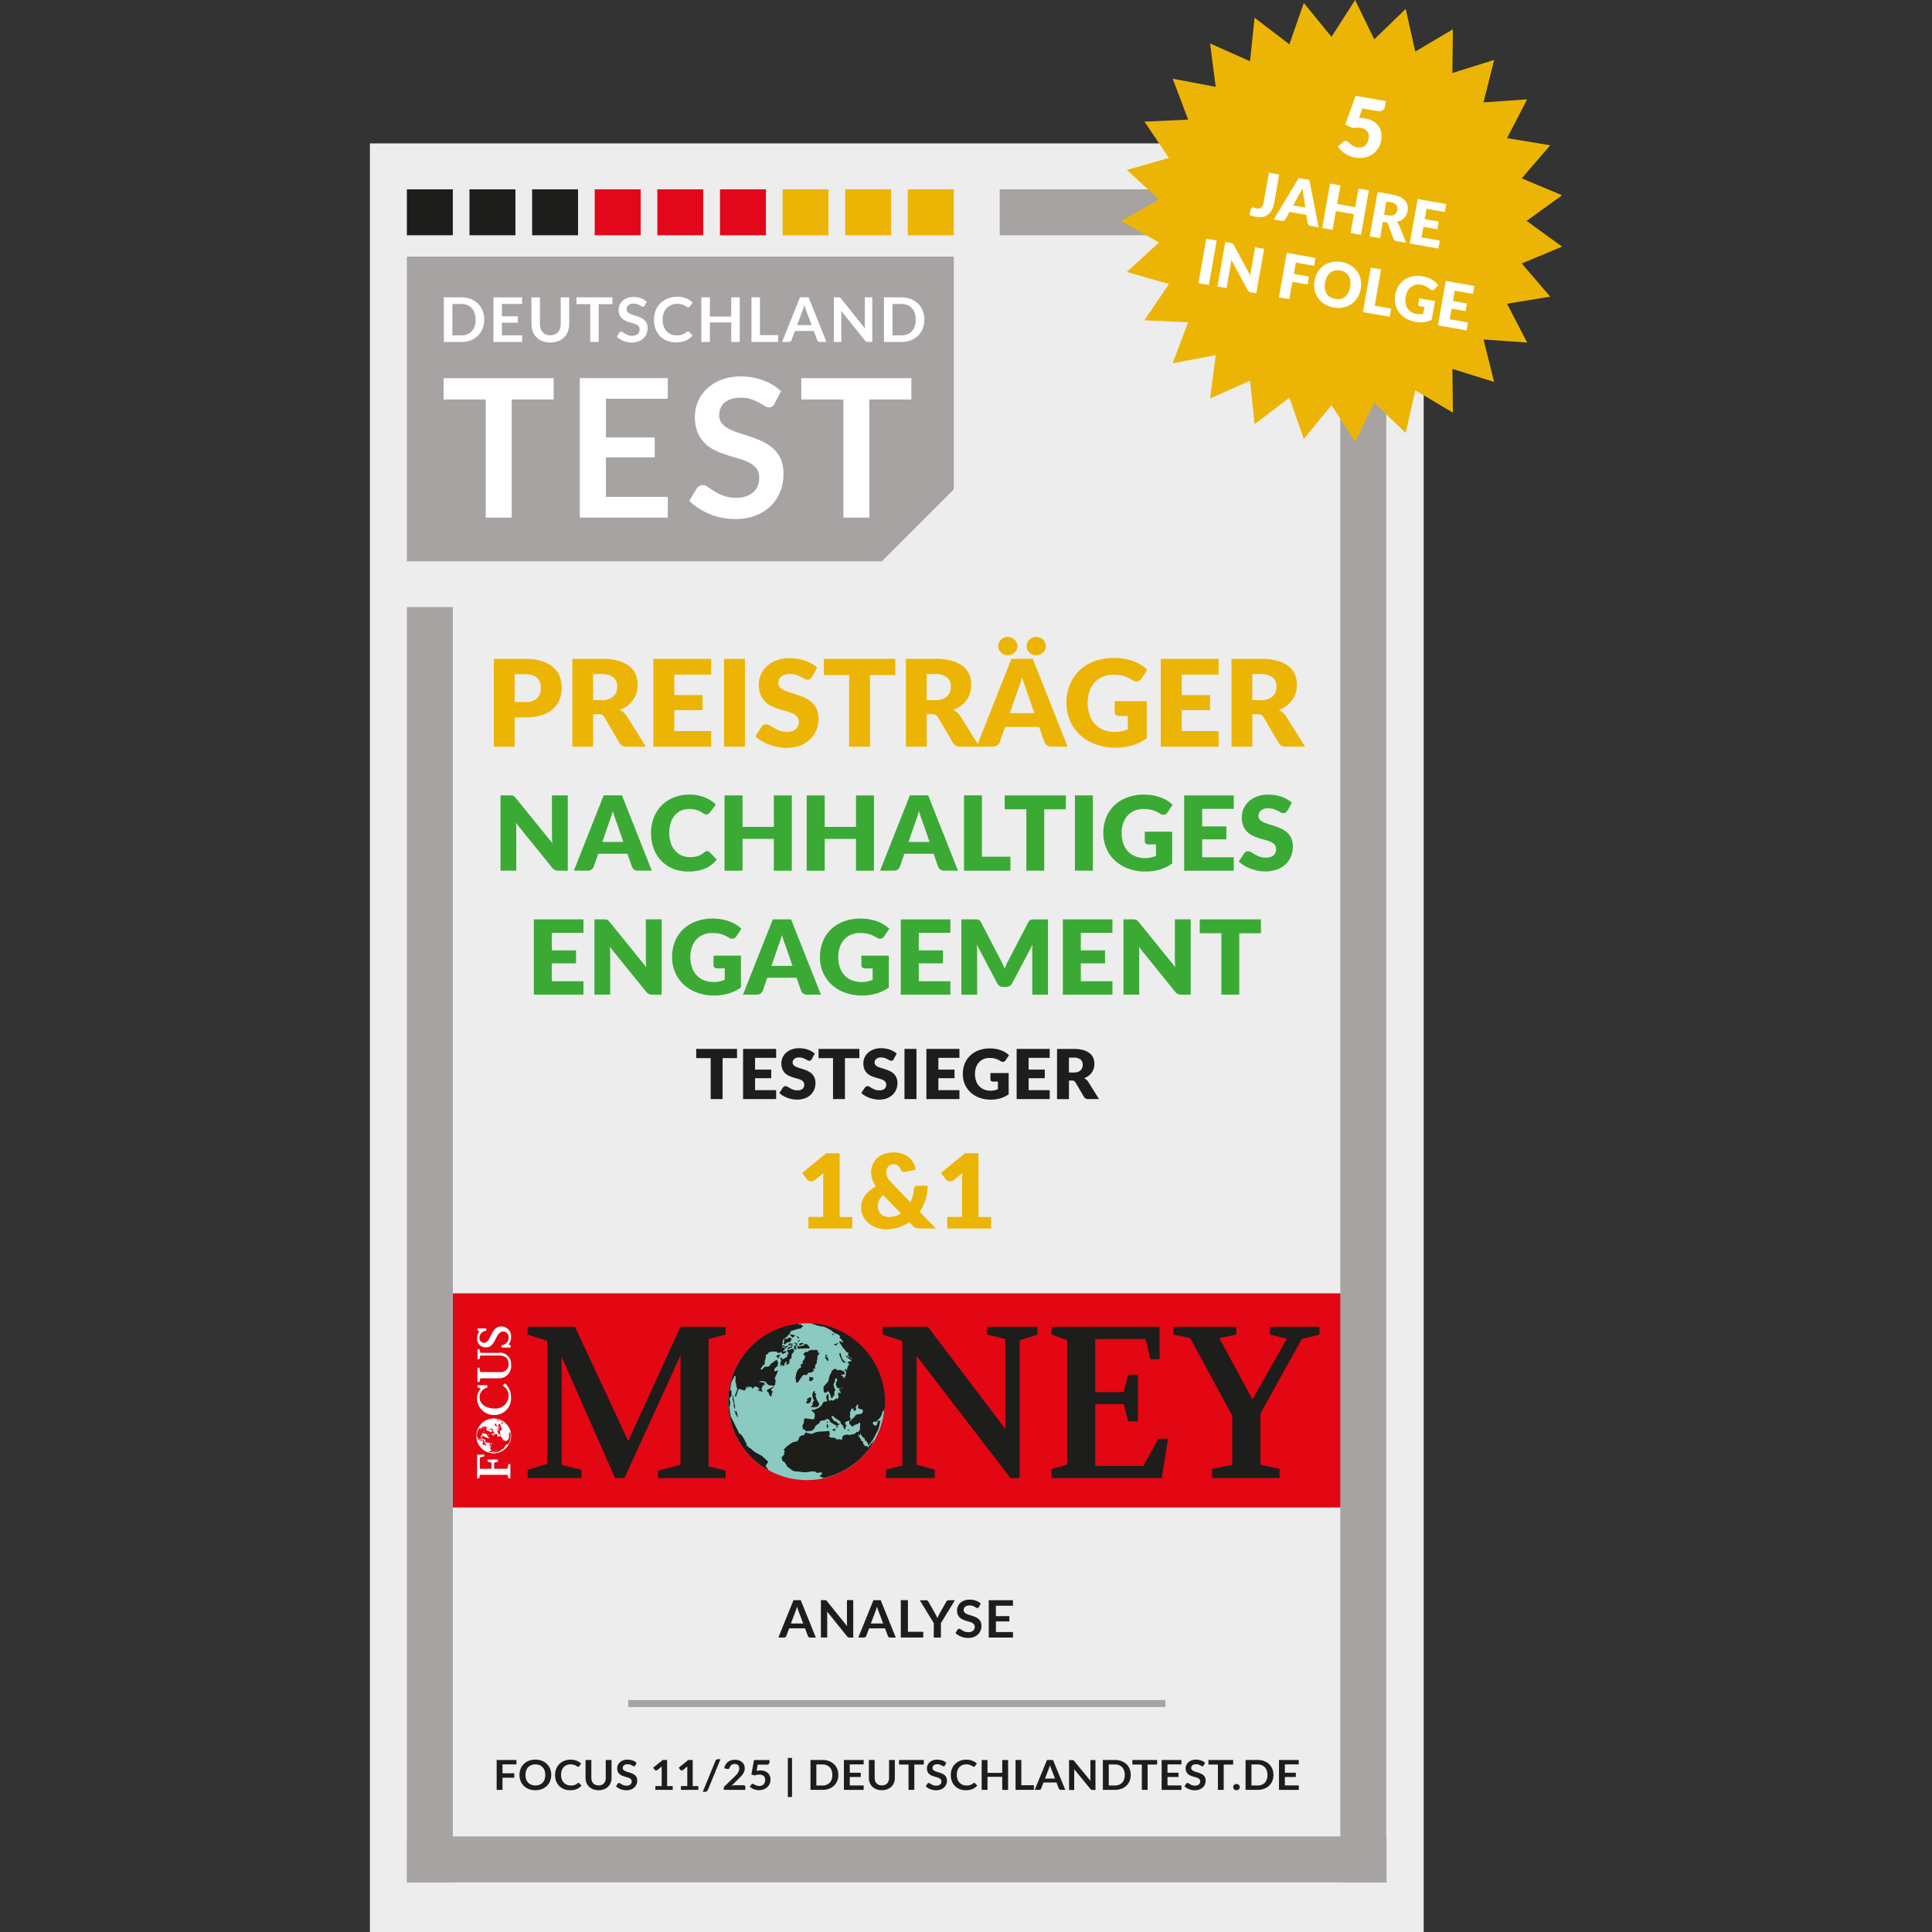 <svg xmlns="http://www.w3.org/2000/svg" xmlns:xlink="http://www.w3.org/1999/xlink" width="300" height="300" viewBox="0 0 300 300"><rect x="0" y="0" width="300" height="300" fill="#333333" stroke="none"/><defs><clipPath id="a"><rect width="137.725" height="33.25" fill="none"/></clipPath><clipPath id="b"><rect width="5.764" height="23.662" fill="none"/></clipPath><clipPath id="c"><path d="M30.93,414.642A2.674,2.674,0,1,0,33.6,411.99a2.663,2.663,0,0,0-2.674,2.652" transform="translate(-30.93 -411.99)" fill="none"/></clipPath><clipPath id="f"><rect width="300" height="300"/></clipPath></defs><g id="e" clip-path="url(#f)"><g transform="translate(57.441)"><g transform="translate(0 22.266)"><rect width="163.628" height="277.734" fill="#ededed"/><rect width="7.133" height="7.133" transform="translate(15.459 7.133)" fill="#1d1d1b"/><path d="M10.73,74.52H95.651v36.142L84.485,121.828H10.73Z" transform="translate(-4.992 -56.938)" fill="#a6a3a2"/><rect width="7.133" height="7.133" transform="translate(25.186 7.133)" fill="#1d1d1b"/><rect width="7.133" height="7.133" transform="translate(34.907 7.133)" fill="#e2071a"/><rect width="7.133" height="7.133" transform="translate(44.629 7.133)" fill="#e2071a"/><rect width="7.133" height="7.133" transform="translate(54.355 7.133)" fill="#e2071a"/><rect width="7.133" height="7.133" transform="translate(64.077 7.133)" fill="#ecb505"/><rect width="7.133" height="7.133" transform="translate(73.798 7.133)" fill="#ecb505"/><rect width="7.133" height="7.133" transform="translate(83.525 7.133)" fill="#ecb505"/><path d="M38.485,109.81v3.31H31.967v18.347H27.935V113.12H21.39v-3.31H38.48Z" transform="translate(-9.952 -73.357)" fill="#fff"/><path d="M74.612,109.805v3.2h-9.6v6.005h7.566v3.1H65.009v6.128h9.6v3.219H60.95V109.8H74.612Z" transform="translate(-28.358 -73.353)" fill="#fff"/><path d="M106,113.518a1.143,1.143,0,0,1-.38.465.948.948,0,0,1-.519.134,1.3,1.3,0,0,1-.674-.23c-.251-.155-.545-.326-.882-.519a7.376,7.376,0,0,0-1.192-.519,4.991,4.991,0,0,0-1.61-.23,4.739,4.739,0,0,0-1.46.2,3.067,3.067,0,0,0-1.048.561,2.237,2.237,0,0,0-.636.861,2.847,2.847,0,0,0-.209,1.1,1.917,1.917,0,0,0,.428,1.273,3.447,3.447,0,0,0,1.134.866,10.225,10.225,0,0,0,1.6.642c.6.192,1.214.39,1.834.6a17.583,17.583,0,0,1,1.834.749,6.261,6.261,0,0,1,1.6,1.08,4.862,4.862,0,0,1,1.128,1.593,5.559,5.559,0,0,1,.428,2.294,7.426,7.426,0,0,1-.5,2.749,6.347,6.347,0,0,1-1.465,2.23,6.874,6.874,0,0,1-2.358,1.5,8.723,8.723,0,0,1-3.192.545,10.365,10.365,0,0,1-2.037-.2,10.539,10.539,0,0,1-1.925-.577,10.291,10.291,0,0,1-1.722-.9,8.339,8.339,0,0,1-1.433-1.171l1.171-1.93a1.477,1.477,0,0,1,.4-.353.959.959,0,0,1,.519-.144,1.425,1.425,0,0,1,.807.3c.289.2.631.433,1.027.679a7.714,7.714,0,0,0,1.4.679,5.426,5.426,0,0,0,1.925.3,3.952,3.952,0,0,0,2.668-.818A2.925,2.925,0,0,0,103.6,125a2.2,2.2,0,0,0-.428-1.4,3.392,3.392,0,0,0-1.134-.9,8.5,8.5,0,0,0-1.6-.62c-.6-.171-1.208-.353-1.829-.556a15.6,15.6,0,0,1-1.829-.717,5.81,5.81,0,0,1-1.6-1.1,5.076,5.076,0,0,1-1.134-1.684,6.429,6.429,0,0,1-.428-2.492,5.865,5.865,0,0,1,.471-2.3,5.971,5.971,0,0,1,1.38-1.995,6.813,6.813,0,0,1,2.224-1.39,8.129,8.129,0,0,1,3.011-.524,10.071,10.071,0,0,1,3.535.6,7.942,7.942,0,0,1,2.754,1.679L106,113.5Z" transform="translate(-43.154 -73.129)" fill="#fff"/><path d="M142.355,109.81v3.31h-6.518v18.347h-4.032V113.12H125.26v-3.31h17.09Z" transform="translate(-58.28 -73.357)" fill="#fff"/><path d="M27.742,89.805a3.732,3.732,0,0,1-.257,1.4,3.222,3.222,0,0,1-.727,1.1,3.311,3.311,0,0,1-1.128.717,3.985,3.985,0,0,1-1.46.251h-2.7V86.34h2.7a3.985,3.985,0,0,1,1.46.257,3.311,3.311,0,0,1,1.128.717,3.1,3.1,0,0,1,.727,1.1,3.712,3.712,0,0,1,.257,1.4Zm-1.348,0a3.177,3.177,0,0,0-.155-1.021,2.119,2.119,0,0,0-.444-.765,1.953,1.953,0,0,0-.7-.481,2.464,2.464,0,0,0-.93-.166H22.791v4.882h1.374a2.426,2.426,0,0,0,.93-.166,1.953,1.953,0,0,0,.7-.481,2.119,2.119,0,0,0,.444-.765,3.036,3.036,0,0,0,.155-1.021Z" transform="translate(-9.989 -62.438)" fill="#fff"/><path d="M40.32,86.34v1.027H37.186v1.92h2.47v.995h-2.47v1.962H40.32v1.032H35.86v-6.93h4.46Z" transform="translate(-16.685 -62.438)" fill="#fff"/><path d="M49.83,92.242a1.837,1.837,0,0,0,.684-.123,1.366,1.366,0,0,0,.508-.348,1.45,1.45,0,0,0,.315-.545,2.166,2.166,0,0,0,.112-.717V86.36h1.315v4.15a3.2,3.2,0,0,1-.2,1.144,2.563,2.563,0,0,1-1.508,1.5,3.612,3.612,0,0,1-2.449,0,2.677,2.677,0,0,1-.92-.594,2.58,2.58,0,0,1-.583-.9,3.177,3.177,0,0,1-.2-1.144V86.36h1.315V90.5a2.144,2.144,0,0,0,.112.717,1.6,1.6,0,0,0,.315.551,1.444,1.444,0,0,0,.508.353,1.718,1.718,0,0,0,.684.123Z" transform="translate(-21.821 -62.447)" fill="#fff"/><path d="M65.563,86.34V87.4H63.434V93.27H62.119V87.4H59.98V86.34h5.577Z" transform="translate(-27.907 -62.438)" fill="#fff"/><path d="M76.031,87.551a.394.394,0,0,1-.123.15.338.338,0,0,1-.171.043.43.43,0,0,1-.219-.075c-.08-.048-.176-.107-.289-.166a2.446,2.446,0,0,0-.39-.166,1.72,1.72,0,0,0-.524-.075,1.577,1.577,0,0,0-.476.064.951.951,0,0,0-.342.182.763.763,0,0,0-.209.278.849.849,0,0,0-.07.353.614.614,0,0,0,.139.406,1.117,1.117,0,0,0,.369.278,4.115,4.115,0,0,0,.524.209c.2.059.4.123.6.192a6.364,6.364,0,0,1,.6.241,2.079,2.079,0,0,1,.524.348,1.535,1.535,0,0,1,.369.508,1.772,1.772,0,0,1,.139.733,2.312,2.312,0,0,1-.166.882,1.971,1.971,0,0,1-.481.717,2.245,2.245,0,0,1-.77.481,2.88,2.88,0,0,1-1.043.176,3.44,3.44,0,0,1-.663-.064,3.576,3.576,0,0,1-.631-.187,3.083,3.083,0,0,1-.561-.289A2.5,2.5,0,0,1,71.7,92.4l.38-.62a.644.644,0,0,1,.128-.112.305.305,0,0,1,.171-.048.467.467,0,0,1,.262.1c.1.064.209.139.337.219a2.4,2.4,0,0,0,.455.219,1.831,1.831,0,0,0,.626.1,1.305,1.305,0,0,0,.872-.262.92.92,0,0,0,.31-.749.688.688,0,0,0-.139-.444,1.011,1.011,0,0,0-.369-.289,2.611,2.611,0,0,0-.524-.2c-.2-.053-.4-.112-.6-.176a5.107,5.107,0,0,1-.6-.23,2.079,2.079,0,0,1-.524-.348,1.563,1.563,0,0,1-.369-.54,2.045,2.045,0,0,1-.139-.8,1.884,1.884,0,0,1,.155-.738,1.818,1.818,0,0,1,.449-.636,2.193,2.193,0,0,1,.727-.444,2.693,2.693,0,0,1,.984-.166,3.356,3.356,0,0,1,1.155.193,2.59,2.59,0,0,1,.9.535l-.321.61Z" transform="translate(-33.36 -62.386)" fill="#fff"/><path d="M87.762,91.564a.259.259,0,0,1,.187.08l.519.551a2.9,2.9,0,0,1-1.059.8,4.1,4.1,0,0,1-2.925.016,3.224,3.224,0,0,1-1.075-.733,3.268,3.268,0,0,1-.684-1.123,4.072,4.072,0,0,1-.235-1.422,3.8,3.8,0,0,1,.262-1.433,3.223,3.223,0,0,1,.743-1.118,3.389,3.389,0,0,1,1.144-.733,3.962,3.962,0,0,1,1.476-.262,3.449,3.449,0,0,1,1.374.246,3.39,3.39,0,0,1,1.011.652l-.438.6a.457.457,0,0,1-.1.1.271.271,0,0,1-.171.043.384.384,0,0,1-.23-.086,3.036,3.036,0,0,0-.3-.187,2.4,2.4,0,0,0-.46-.187,2.338,2.338,0,0,0-.7-.086,2.421,2.421,0,0,0-.914.171,2.029,2.029,0,0,0-.717.487,2.224,2.224,0,0,0-.471.77,2.891,2.891,0,0,0-.171,1.016A3.068,3.068,0,0,0,84,90.773a2.287,2.287,0,0,0,.455.765,1.9,1.9,0,0,0,.679.476,2.1,2.1,0,0,0,.84.166,4.446,4.446,0,0,0,.487-.027,2.206,2.206,0,0,0,.4-.091,2.048,2.048,0,0,0,.348-.16,1.892,1.892,0,0,0,.326-.241.429.429,0,0,1,.1-.07.291.291,0,0,1,.118-.027Z" transform="translate(-38.38 -62.368)" fill="#fff"/><path d="M102.208,93.27h-1.326V90.238H97.566V93.27H96.24V86.34h1.326v2.984h3.315V86.34h1.326Z" transform="translate(-44.778 -62.438)" fill="#fff"/><path d="M112.115,92.206h2.829V93.27H110.8V86.34h1.315Z" transform="translate(-51.552 -62.438)" fill="#fff"/><path d="M126.6,93.27h-1.016a.447.447,0,0,1-.283-.086.442.442,0,0,1-.16-.209l-.529-1.412h-2.93l-.529,1.412a.462.462,0,0,1-.438.294H119.69l2.775-6.93h1.342l2.775,6.93Zm-4.577-2.615h2.251l-.861-2.3c-.037-.1-.08-.225-.128-.364s-.1-.289-.139-.455c-.048.16-.091.315-.134.455s-.086.262-.128.369l-.861,2.294Z" transform="translate(-55.688 -62.438)" fill="#fff"/><path d="M135.544,86.345a.349.349,0,0,1,.107.027.473.473,0,0,1,.091.064.642.642,0,0,1,.1.107l3.711,4.636c-.011-.112-.021-.219-.027-.326s-.005-.209-.005-.3V86.34h1.16v6.93H140a.594.594,0,0,1-.257-.048.641.641,0,0,1-.2-.171l-3.695-4.615c.011.1.016.2.021.3s.005.193.005.278v4.256h-1.16v-6.93h.69a1.122,1.122,0,0,1,.144.005Z" transform="translate(-62.676 -62.438)" fill="#fff"/><path d="M155.542,89.805a3.732,3.732,0,0,1-.257,1.4,3.222,3.222,0,0,1-.727,1.1,3.363,3.363,0,0,1-1.128.717,3.985,3.985,0,0,1-1.46.251h-2.7V86.34h2.7a3.985,3.985,0,0,1,1.46.257,3.311,3.311,0,0,1,1.128.717,3.172,3.172,0,0,1,.727,1.1,3.712,3.712,0,0,1,.257,1.4Zm-1.342,0a3.177,3.177,0,0,0-.155-1.021,2.119,2.119,0,0,0-.444-.765,1.953,1.953,0,0,0-.7-.481,2.445,2.445,0,0,0-.93-.166H150.6v4.882h1.374a2.426,2.426,0,0,0,.93-.166,1.908,1.908,0,0,0,.7-.481,2.119,2.119,0,0,0,.444-.765,3.037,3.037,0,0,0,.155-1.021Z" transform="translate(-69.451 -62.438)" fill="#fff"/><g transform="translate(19.678 250.703)"><path d="M37.709,511.77v1.374h1.823v.69H37.709v1.888H36.8V511.08h3.069v.684h-2.16Z" transform="translate(-36.8 -510.759)" fill="#1d1d1b"/><path d="M48.356,513.354a2.5,2.5,0,0,1-.176.946,2.2,2.2,0,0,1-.5.754,2.22,2.22,0,0,1-.781.5,2.786,2.786,0,0,1-1.011.176,2.736,2.736,0,0,1-1.005-.176,2.269,2.269,0,0,1-.781-.5,2.2,2.2,0,0,1-.5-.754,2.626,2.626,0,0,1,0-1.893,2.273,2.273,0,0,1,.5-.754,2.221,2.221,0,0,1,.781-.5,2.777,2.777,0,0,1,1.005-.176,2.883,2.883,0,0,1,.7.08,2.578,2.578,0,0,1,.6.23,2.213,2.213,0,0,1,.492.364,2.2,2.2,0,0,1,.6,1.048,2.584,2.584,0,0,1,.08.647Zm-.925,0a2.09,2.09,0,0,0-.107-.685,1.44,1.44,0,0,0-.3-.513,1.372,1.372,0,0,0-.481-.326,1.89,1.89,0,0,0-1.283,0,1.325,1.325,0,0,0-.487.326,1.45,1.45,0,0,0-.31.513,2.244,2.244,0,0,0,0,1.369,1.376,1.376,0,0,0,.31.513,1.333,1.333,0,0,0,.487.321,1.717,1.717,0,0,0,.642.112,1.736,1.736,0,0,0,.642-.112,1.312,1.312,0,0,0,.481-.321,1.367,1.367,0,0,0,.3-.513A2.113,2.113,0,0,0,47.43,513.354Z" transform="translate(-39.88 -510.713)" fill="#1d1d1b"/><path d="M57.385,514.589a.2.2,0,0,1,.134.053l.358.369a1.909,1.909,0,0,1-.727.535,2.643,2.643,0,0,1-1.037.187,2.545,2.545,0,0,1-.973-.176,2.154,2.154,0,0,1-.738-.492,2.2,2.2,0,0,1-.471-.749,2.735,2.735,0,0,1-.16-.952,2.54,2.54,0,0,1,.176-.957,2.251,2.251,0,0,1,.492-.749,2.3,2.3,0,0,1,.759-.492,2.614,2.614,0,0,1,.979-.176,2.491,2.491,0,0,1,.946.166,2.2,2.2,0,0,1,.7.438l-.3.4a.791.791,0,0,1-.07.07.183.183,0,0,1-.118.027.241.241,0,0,1-.1-.027.967.967,0,0,1-.118-.07c-.043-.027-.091-.059-.15-.091a1.141,1.141,0,0,0-.2-.091,2.183,2.183,0,0,0-.257-.07,1.593,1.593,0,0,0-.337-.027,1.552,1.552,0,0,0-.6.112,1.3,1.3,0,0,0-.465.321,1.522,1.522,0,0,0-.3.513,2.123,2.123,0,0,0-.107.69,1.9,1.9,0,0,0,.118.7,1.543,1.543,0,0,0,.315.513,1.364,1.364,0,0,0,.471.321,1.5,1.5,0,0,0,.578.112,2.185,2.185,0,0,0,.337-.021,1.422,1.422,0,0,0,.278-.059,1.216,1.216,0,0,0,.241-.107,1.454,1.454,0,0,0,.225-.16.272.272,0,0,1,.07-.048.188.188,0,0,1,.075-.016Z" transform="translate(-44.696 -510.717)" fill="#1d1d1b"/><path d="M64.641,515.026a1.192,1.192,0,0,0,.471-.086.891.891,0,0,0,.348-.235,1.084,1.084,0,0,0,.219-.364,1.514,1.514,0,0,0,.075-.481V511.08h.9v2.781a2.091,2.091,0,0,1-.139.765,1.619,1.619,0,0,1-.4.6,1.833,1.833,0,0,1-.636.4,2.444,2.444,0,0,1-.84.144,2.333,2.333,0,0,1-.845-.144,1.972,1.972,0,0,1-.636-.4,1.663,1.663,0,0,1-.4-.6,2.112,2.112,0,0,1-.139-.765V511.08h.9v2.775a1.514,1.514,0,0,0,.075.481.983.983,0,0,0,.219.369.953.953,0,0,0,.353.235,1.3,1.3,0,0,0,.471.086Z" transform="translate(-48.813 -510.759)" fill="#1d1d1b"/><path d="M74.454,511.884a.305.305,0,0,1-.086.1.2.2,0,0,1-.112.032.34.34,0,0,1-.155-.048c-.053-.032-.123-.07-.2-.112a1.825,1.825,0,0,0-.267-.112,1.352,1.352,0,0,0-.7-.005.694.694,0,0,0-.235.118.492.492,0,0,0-.144.187.561.561,0,0,0-.048.235.4.4,0,0,0,.1.273.835.835,0,0,0,.251.187,2.507,2.507,0,0,0,.358.139c.134.043.273.086.412.128a3.881,3.881,0,0,1,.412.16,1.37,1.37,0,0,1,.358.23,1.029,1.029,0,0,1,.257.342,1.137,1.137,0,0,1,.1.492,1.536,1.536,0,0,1-.112.588,1.343,1.343,0,0,1-.332.476,1.63,1.63,0,0,1-.529.321,2,2,0,0,1-.717.118,2.627,2.627,0,0,1-.46-.043,2.365,2.365,0,0,1-.433-.123,2.4,2.4,0,0,1-.39-.193,1.715,1.715,0,0,1-.321-.251l.267-.412a.289.289,0,0,1,.086-.075.225.225,0,0,1,.112-.032.341.341,0,0,1,.182.064c.064.043.144.091.23.144a1.735,1.735,0,0,0,.315.144,1.3,1.3,0,0,0,.433.064.909.909,0,0,0,.6-.176.623.623,0,0,0,.214-.5.458.458,0,0,0-.1-.3.808.808,0,0,0-.257-.193,2.01,2.01,0,0,0-.358-.134c-.134-.037-.273-.075-.412-.118a3.808,3.808,0,0,1-.412-.155,1.263,1.263,0,0,1-.358-.235,1.044,1.044,0,0,1-.257-.358,1.31,1.31,0,0,1-.1-.535,1.217,1.217,0,0,1,.107-.492,1.2,1.2,0,0,1,.31-.428,1.581,1.581,0,0,1,.5-.3,1.9,1.9,0,0,1,.679-.112,2.394,2.394,0,0,1,.8.128,1.818,1.818,0,0,1,.62.358l-.225.406Z" transform="translate(-52.926 -510.713)" fill="#1d1d1b"/><path d="M85.287,515.123v.594h-2.7v-.594h.989v-2.706c0-.107,0-.219.011-.331l-.7.556a.345.345,0,0,1-.118.059.393.393,0,0,1-.112,0,.262.262,0,0,1-.091-.032.145.145,0,0,1-.059-.053l-.262-.342,1.487-1.2h.684v4.053H85.3Z" transform="translate(-57.946 -510.755)" fill="#1d1d1b"/><path d="M92.717,515.123v.594h-2.7v-.594h.989v-2.706c0-.107,0-.219.011-.331l-.7.556a.345.345,0,0,1-.118.059.393.393,0,0,1-.112,0,.262.262,0,0,1-.091-.032.145.145,0,0,1-.059-.053l-.262-.342,1.487-1.2h.684v4.053h.877Z" transform="translate(-61.403 -510.755)" fill="#1d1d1b"/><path d="M97.441,515.625a.436.436,0,0,1-.182.219.523.523,0,0,1-.257.075H96.65l1.968-4.791a.433.433,0,0,1,.166-.209.468.468,0,0,1,.262-.07H99.4l-1.952,4.775Z" transform="translate(-64.646 -510.652)" fill="#1d1d1b"/><path d="M105.8,514.951a.3.3,0,0,1,.214.07.246.246,0,0,1,.08.192v.476H102.75v-.262a.374.374,0,0,1,.037-.166.4.4,0,0,1,.112-.16l1.476-1.412c.123-.118.235-.235.332-.342a2.618,2.618,0,0,0,.246-.326,1.623,1.623,0,0,0,.15-.326,1.242,1.242,0,0,0,.053-.348.827.827,0,0,0-.048-.294.542.542,0,0,0-.144-.214.55.55,0,0,0-.225-.128.965.965,0,0,0-.289-.043.884.884,0,0,0-.273.043.8.8,0,0,0-.225.112.84.84,0,0,0-.166.171.608.608,0,0,0-.1.214.349.349,0,0,1-.15.2.441.441,0,0,1-.262.021l-.438-.075a1.5,1.5,0,0,1,.2-.583,1.43,1.43,0,0,1,.861-.674,2.014,2.014,0,0,1,.6-.086,1.925,1.925,0,0,1,.615.1,1.415,1.415,0,0,1,.476.267,1.252,1.252,0,0,1,.31.417,1.268,1.268,0,0,1,.112.54,1.368,1.368,0,0,1-.08.476,1.924,1.924,0,0,1-.214.417,2.965,2.965,0,0,1-.31.385c-.118.123-.246.251-.374.38l-1.1,1.069a2.222,2.222,0,0,1,.315-.069,1.963,1.963,0,0,1,.3-.021H105.8Z" transform="translate(-67.485 -510.727)" fill="#1d1d1b"/><path d="M111.339,512.779c.107-.021.209-.037.31-.048a2.6,2.6,0,0,1,.289-.016,2.035,2.035,0,0,1,.679.107,1.413,1.413,0,0,1,.492.3,1.274,1.274,0,0,1,.3.449,1.469,1.469,0,0,1,.1.556,1.631,1.631,0,0,1-.134.674,1.533,1.533,0,0,1-.38.519,1.742,1.742,0,0,1-.572.337,2.085,2.085,0,0,1-.722.118,2.207,2.207,0,0,1-.433-.043,2.5,2.5,0,0,1-.385-.118,2.139,2.139,0,0,1-.332-.171,1.824,1.824,0,0,1-.273-.208l.257-.337a.244.244,0,0,1,.214-.107.306.306,0,0,1,.171.053c.059.032.123.069.2.112a1.542,1.542,0,0,0,.267.112,1.224,1.224,0,0,0,.369.053,1.061,1.061,0,0,0,.406-.07.751.751,0,0,0,.289-.2.887.887,0,0,0,.176-.3,1.255,1.255,0,0,0,.059-.38.77.77,0,0,0-.23-.594.964.964,0,0,0-.684-.214,2.262,2.262,0,0,0-.711.123l-.519-.139.406-2.251h2.406v.337a.375.375,0,0,1-.112.278.546.546,0,0,1-.38.107h-1.337l-.171.968Z" transform="translate(-70.988 -510.768)" fill="#1d1d1b"/><path d="M121.36,510.48h.647v6.069h-.647Z" transform="translate(-76.143 -510.48)" fill="#1d1d1b"/><path d="M132.256,513.4a2.411,2.411,0,0,1-.176.936,2.133,2.133,0,0,1-.5.733,2.253,2.253,0,0,1-.781.476,2.905,2.905,0,0,1-1.011.171H127.93V511.07h1.856a2.9,2.9,0,0,1,1.011.171,2.3,2.3,0,0,1,.781.476,2.061,2.061,0,0,1,.5.733,2.43,2.43,0,0,1,.176.936Zm-.93,0a2.09,2.09,0,0,0-.107-.684,1.367,1.367,0,0,0-.3-.513,1.334,1.334,0,0,0-.487-.321,1.718,1.718,0,0,0-.642-.112h-.946v3.267h.946a1.756,1.756,0,0,0,.642-.112,1.316,1.316,0,0,0,.791-.834,2.113,2.113,0,0,0,.107-.684Z" transform="translate(-79.2 -510.755)" fill="#1d1d1b"/><path d="M138.549,511.77v1.289h1.706v.663h-1.706v1.31h2.16v.69H137.64V511.08h3.069v.684h-2.16Z" transform="translate(-83.718 -510.759)" fill="#1d1d1b"/><path d="M146.911,515.026a1.192,1.192,0,0,0,.471-.086.891.891,0,0,0,.348-.235,1.084,1.084,0,0,0,.219-.364,1.514,1.514,0,0,0,.075-.481V511.08h.9v2.781a2.091,2.091,0,0,1-.139.765,1.619,1.619,0,0,1-.4.6,1.833,1.833,0,0,1-.636.4,2.444,2.444,0,0,1-.84.144,2.333,2.333,0,0,1-.845-.144,1.972,1.972,0,0,1-.636-.4,1.663,1.663,0,0,1-.4-.6,2.112,2.112,0,0,1-.139-.765V511.08h.9v2.775a1.514,1.514,0,0,0,.075.481.983.983,0,0,0,.219.369.952.952,0,0,0,.353.235A1.3,1.3,0,0,0,146.911,515.026Z" transform="translate(-87.091 -510.759)" fill="#1d1d1b"/><path d="M157.495,511.791h-1.471v3.93h-.9v-3.93H153.65v-.711h3.845Z" transform="translate(-91.167 -510.759)" fill="#1d1d1b"/><path d="M164.394,511.884a.306.306,0,0,1-.086.1.2.2,0,0,1-.112.032.34.34,0,0,1-.155-.048c-.053-.032-.123-.07-.2-.112a1.823,1.823,0,0,0-.267-.112,1.352,1.352,0,0,0-.7-.005.694.694,0,0,0-.235.118.492.492,0,0,0-.144.187.561.561,0,0,0-.048.235.4.4,0,0,0,.1.273.835.835,0,0,0,.251.187,2.507,2.507,0,0,0,.358.139c.134.043.273.086.412.128a3.88,3.88,0,0,1,.412.16,1.37,1.37,0,0,1,.358.23,1.03,1.03,0,0,1,.257.342,1.137,1.137,0,0,1,.1.492,1.536,1.536,0,0,1-.112.588,1.343,1.343,0,0,1-.332.476,1.63,1.63,0,0,1-.529.321,1.994,1.994,0,0,1-.717.118,2.628,2.628,0,0,1-.46-.043,2.365,2.365,0,0,1-.433-.123,2.4,2.4,0,0,1-.39-.193,1.715,1.715,0,0,1-.321-.251l.267-.412a.289.289,0,0,1,.086-.075.225.225,0,0,1,.112-.032.341.341,0,0,1,.182.064c.064.043.144.091.23.144a1.735,1.735,0,0,0,.315.144,1.3,1.3,0,0,0,.433.064.909.909,0,0,0,.6-.176.623.623,0,0,0,.214-.5.458.458,0,0,0-.1-.3.809.809,0,0,0-.257-.193,2.01,2.01,0,0,0-.358-.134c-.134-.037-.273-.075-.412-.118a3.807,3.807,0,0,1-.412-.155,1.263,1.263,0,0,1-.358-.235,1.044,1.044,0,0,1-.257-.358,1.31,1.31,0,0,1-.1-.535,1.217,1.217,0,0,1,.107-.492,1.2,1.2,0,0,1,.31-.428,1.581,1.581,0,0,1,.5-.3,1.9,1.9,0,0,1,.679-.112,2.394,2.394,0,0,1,.8.128,1.818,1.818,0,0,1,.62.358l-.225.406Z" transform="translate(-94.773 -510.713)" fill="#1d1d1b"/><path d="M172.295,514.589a.2.2,0,0,1,.134.053l.358.369a1.909,1.909,0,0,1-.727.535,2.643,2.643,0,0,1-1.037.187,2.545,2.545,0,0,1-.973-.176,2.154,2.154,0,0,1-.738-.492,2.2,2.2,0,0,1-.471-.749,2.736,2.736,0,0,1-.16-.952,2.54,2.54,0,0,1,.176-.957,2.25,2.25,0,0,1,.492-.749,2.3,2.3,0,0,1,.759-.492,2.614,2.614,0,0,1,.979-.176,2.492,2.492,0,0,1,.946.166,2.2,2.2,0,0,1,.7.438l-.3.4a.791.791,0,0,1-.07.07.183.183,0,0,1-.118.027.241.241,0,0,1-.1-.027.967.967,0,0,1-.118-.07c-.043-.027-.091-.059-.15-.091a1.141,1.141,0,0,0-.2-.091,2.184,2.184,0,0,0-.257-.07,1.592,1.592,0,0,0-.337-.027,1.552,1.552,0,0,0-.6.112,1.3,1.3,0,0,0-.465.321,1.523,1.523,0,0,0-.3.513,2.123,2.123,0,0,0-.107.69,1.9,1.9,0,0,0,.118.7,1.543,1.543,0,0,0,.316.513,1.364,1.364,0,0,0,.471.321,1.5,1.5,0,0,0,.578.112,2.184,2.184,0,0,0,.337-.021,1.422,1.422,0,0,0,.278-.059,1.215,1.215,0,0,0,.241-.107,1.454,1.454,0,0,0,.225-.16.272.272,0,0,1,.07-.048.188.188,0,0,1,.075-.016Z" transform="translate(-98.16 -510.717)" fill="#1d1d1b"/><path d="M181.747,511.09v4.641h-.909V513.7h-2.289v2.027h-.909V511.09h.909v1.995h2.289V511.09Z" transform="translate(-102.329 -510.764)" fill="#1d1d1b"/><path d="M190.33,515.01v.711h-2.85V511.08h.9V515h1.946Z" transform="translate(-106.907 -510.759)" fill="#1d1d1b"/><path d="M197.8,515.717h-.7a.306.306,0,0,1-.193-.059.4.4,0,0,1-.112-.139l-.364-.947h-2.016l-.364.947a.277.277,0,0,1-.107.134.3.3,0,0,1-.192.059h-.706l1.914-4.641h.925l1.914,4.641Zm-1.6-1.749-.594-1.545c-.027-.07-.059-.15-.091-.246s-.064-.2-.1-.3c-.027.107-.059.214-.091.3s-.064.176-.091.246l-.588,1.535H196.2Z" transform="translate(-109.498 -510.755)" fill="#1d1d1b"/><path d="M207.121,511.09v4.641h-.465a.46.46,0,0,1-.182-.032.379.379,0,0,1-.139-.112L203.8,512.5a3.425,3.425,0,0,1,.021.39v2.85h-.8V511.1h.577a.154.154,0,0,1,.075.021.223.223,0,0,1,.064.043l.07.069,2.551,3.107c-.005-.075-.011-.15-.016-.219s-.005-.139-.005-.2V511.1h.8Z" transform="translate(-114.137 -510.764)" fill="#1d1d1b"/><path d="M217.166,513.4a2.411,2.411,0,0,1-.176.936,2.133,2.133,0,0,1-.5.733,2.253,2.253,0,0,1-.781.476,2.905,2.905,0,0,1-1.011.171H212.84V511.07H214.7a2.9,2.9,0,0,1,1.011.171,2.3,2.3,0,0,1,.781.476,2.061,2.061,0,0,1,.5.733,2.43,2.43,0,0,1,.176.936Zm-.93,0a2.09,2.09,0,0,0-.107-.684,1.367,1.367,0,0,0-.3-.513,1.333,1.333,0,0,0-.487-.321,1.718,1.718,0,0,0-.642-.112h-.946v3.267h.946a1.756,1.756,0,0,0,.642-.112,1.316,1.316,0,0,0,.791-.834,2.114,2.114,0,0,0,.107-.684Z" transform="translate(-118.706 -510.755)" fill="#1d1d1b"/><path d="M225.245,511.791h-1.471v3.93h-.9v-3.93H221.4v-.711h3.845Z" transform="translate(-122.689 -510.759)" fill="#1d1d1b"/><path d="M230.819,511.77v1.289h1.706v.663h-1.706v1.31h2.16v.69H229.91V511.08h3.069v.684h-2.16Z" transform="translate(-126.648 -510.759)" fill="#1d1d1b"/><path d="M239.524,511.884a.306.306,0,0,1-.086.1.2.2,0,0,1-.112.032.34.34,0,0,1-.155-.048c-.053-.032-.123-.07-.2-.112a1.825,1.825,0,0,0-.267-.112,1.352,1.352,0,0,0-.7-.005.694.694,0,0,0-.235.118.492.492,0,0,0-.144.187.561.561,0,0,0-.048.235.4.4,0,0,0,.1.273.835.835,0,0,0,.251.187,2.507,2.507,0,0,0,.358.139c.134.043.273.086.412.128a3.882,3.882,0,0,1,.412.16,1.37,1.37,0,0,1,.358.23,1.029,1.029,0,0,1,.257.342,1.137,1.137,0,0,1,.1.492,1.536,1.536,0,0,1-.112.588,1.343,1.343,0,0,1-.332.476,1.63,1.63,0,0,1-.529.321,2,2,0,0,1-.717.118,2.627,2.627,0,0,1-.46-.043,2.365,2.365,0,0,1-.433-.123,2.4,2.4,0,0,1-.39-.193,1.715,1.715,0,0,1-.321-.251l.267-.412a.289.289,0,0,1,.086-.075A.225.225,0,0,1,237,514.6a.341.341,0,0,1,.182.064c.064.043.144.091.23.144a1.735,1.735,0,0,0,.315.144,1.3,1.3,0,0,0,.433.064.909.909,0,0,0,.6-.176.623.623,0,0,0,.214-.5.458.458,0,0,0-.1-.3.809.809,0,0,0-.257-.193,2.01,2.01,0,0,0-.358-.134c-.134-.037-.273-.075-.412-.118a3.807,3.807,0,0,1-.412-.155,1.263,1.263,0,0,1-.358-.235,1.043,1.043,0,0,1-.257-.358,1.31,1.31,0,0,1-.1-.535,1.217,1.217,0,0,1,.107-.492,1.2,1.2,0,0,1,.31-.428,1.581,1.581,0,0,1,.5-.3,1.9,1.9,0,0,1,.679-.112,2.394,2.394,0,0,1,.8.128,1.818,1.818,0,0,1,.62.358l-.225.406Z" transform="translate(-129.728 -510.713)" fill="#1d1d1b"/><path d="M247.335,511.791h-1.471v3.93h-.9v-3.93H243.49v-.711h3.845Z" transform="translate(-132.966 -510.759)" fill="#1d1d1b"/><path d="M250.69,518.531a.47.47,0,0,1,.144-.342.546.546,0,0,1,.16-.1.57.57,0,0,1,.406,0,.484.484,0,0,1,.16.1.448.448,0,0,1,.107.155.456.456,0,0,1,.043.187.48.48,0,0,1-.043.193.534.534,0,0,1-.107.155.628.628,0,0,1-.16.1.493.493,0,0,1-.2.037.51.51,0,0,1-.2-.037.485.485,0,0,1-.16-.1.47.47,0,0,1-.107-.155A.458.458,0,0,1,250.69,518.531Z" transform="translate(-136.316 -514.002)" fill="#1d1d1b"/><path d="M258.606,513.4a2.411,2.411,0,0,1-.176.936,2.133,2.133,0,0,1-.5.733,2.253,2.253,0,0,1-.781.476,2.905,2.905,0,0,1-1.011.171H254.28V511.07h1.856a2.9,2.9,0,0,1,1.011.171,2.3,2.3,0,0,1,.781.476,2.061,2.061,0,0,1,.5.733,2.43,2.43,0,0,1,.176.936Zm-.93,0a2.088,2.088,0,0,0-.107-.684,1.367,1.367,0,0,0-.3-.513,1.334,1.334,0,0,0-.487-.321,1.718,1.718,0,0,0-.642-.112h-.946v3.267h.946a1.756,1.756,0,0,0,.642-.112,1.316,1.316,0,0,0,.791-.834,2.112,2.112,0,0,0,.107-.684Z" transform="translate(-137.987 -510.755)" fill="#1d1d1b"/><path d="M264.9,511.77v1.289H266.6v.663H264.9v1.31h2.16v.69H263.99V511.08h3.069v.684H264.9Z" transform="translate(-142.505 -510.759)" fill="#1d1d1b"/></g><g transform="translate(63.424 226.132)"><path d="M124.423,470.482h-.856a.362.362,0,0,1-.235-.07.431.431,0,0,1-.134-.176l-.444-1.182h-2.47l-.444,1.182a.384.384,0,0,1-.364.241h-.866l2.347-5.8h1.128l2.342,5.8Zm-1.962-2.192-.727-1.93a3.162,3.162,0,0,1-.112-.3c-.037-.118-.075-.246-.118-.38q-.056.2-.112.385c-.037.118-.075.225-.112.31l-.722,1.92h1.9Z" transform="translate(-118.61 -464.6)" fill="#1d1d1b"/><path d="M135.981,464.671v5.8h-.567a.534.534,0,0,1-.219-.043.466.466,0,0,1-.171-.144l-3.112-3.866c.016.176.027.337.027.487v3.561h-.979v-5.8h.706a.252.252,0,0,1,.091.021.241.241,0,0,1,.075.053.462.462,0,0,1,.08.091l3.128,3.882c-.005-.1-.016-.187-.021-.278s-.011-.176-.011-.251V464.66h.979Z" transform="translate(-124.356 -464.59)" fill="#1d1d1b"/><path d="M147.643,470.482h-.856a.362.362,0,0,1-.235-.07.431.431,0,0,1-.134-.176l-.444-1.182H143.5l-.444,1.182a.384.384,0,0,1-.364.241h-.866l2.347-5.8h1.128l2.342,5.8Zm-1.962-2.192-.727-1.93a3.162,3.162,0,0,1-.112-.3c-.037-.118-.075-.246-.118-.38q-.056.2-.112.385c-.037.118-.075.225-.112.31l-.722,1.92h1.9Z" transform="translate(-129.414 -464.6)" fill="#1d1d1b"/><path d="M157.652,469.589v.888H154.16v-5.8h1.107v4.909Z" transform="translate(-135.15 -464.6)" fill="#1d1d1b"/><path d="M162.953,468.241v2.246h-1.107v-2.246l-2.176-3.551h.979a.347.347,0,0,1,.23.07.573.573,0,0,1,.144.171l1.091,1.936c.064.112.118.225.166.326s.091.2.128.3c.037-.1.075-.2.123-.3s.1-.209.16-.326l1.085-1.936a.63.63,0,0,1,.134-.166.332.332,0,0,1,.23-.075h.984l-2.171,3.551Z" transform="translate(-137.714 -464.604)" fill="#1d1d1b"/><path d="M173.687,465.669a.412.412,0,0,1-.107.123.236.236,0,0,1-.139.037.342.342,0,0,1-.187-.064c-.07-.043-.15-.086-.241-.139a2.4,2.4,0,0,0-.326-.139,1.365,1.365,0,0,0-.444-.064,1.336,1.336,0,0,0-.406.053.817.817,0,0,0-.289.15.618.618,0,0,0-.176.23.759.759,0,0,0-.059.294.494.494,0,0,0,.118.342,1.011,1.011,0,0,0,.31.235,2.655,2.655,0,0,0,.444.171c.166.053.332.107.508.16a3.472,3.472,0,0,1,.508.2,1.921,1.921,0,0,1,.444.289,1.26,1.26,0,0,1,.31.428,1.519,1.519,0,0,1,.118.615,1.99,1.99,0,0,1-.139.738,1.634,1.634,0,0,1-.406.6,1.892,1.892,0,0,1-.647.4,2.493,2.493,0,0,1-.877.144,3.324,3.324,0,0,1-.561-.053,3.006,3.006,0,0,1-.529-.155,3.3,3.3,0,0,1-.476-.241,2.332,2.332,0,0,1-.4-.315l.326-.519a.372.372,0,0,1,.107-.1.259.259,0,0,1,.139-.037.411.411,0,0,1,.225.08c.08.053.176.112.283.182a2.584,2.584,0,0,0,.385.182,1.575,1.575,0,0,0,.529.08,1.109,1.109,0,0,0,.733-.219.776.776,0,0,0,.262-.626.561.561,0,0,0-.118-.374,1.035,1.035,0,0,0-.31-.246,2.261,2.261,0,0,0-.444-.166c-.166-.048-.332-.1-.5-.15a4.422,4.422,0,0,1-.5-.193,1.645,1.645,0,0,1-.444-.294,1.3,1.3,0,0,1-.31-.449,1.644,1.644,0,0,1-.118-.668,1.591,1.591,0,0,1,.128-.62,1.554,1.554,0,0,1,.38-.535,1.925,1.925,0,0,1,.61-.374,2.238,2.238,0,0,1,.834-.139,2.837,2.837,0,0,1,.973.16,2.235,2.235,0,0,1,.759.449l-.278.508Z" transform="translate(-142.539 -464.53)" fill="#1d1d1b"/><path d="M180.812,465.546v1.609H182.9v.829h-2.085v1.642h2.647v.861H179.7v-5.8h3.759v.856Z" transform="translate(-147.033 -464.604)" fill="#1d1d1b"/></g><rect width="83.418" height="1.069" transform="translate(40.105 241.725)" fill="#a6a3a2"/><rect width="137.912" height="33.25" transform="translate(12.86 178.563)" fill="#e30613"/><g transform="translate(13.042 178.563)" clip-path="url(#a)"><path d="M104.035,396.463a12.222,12.222,0,0,1,12.17-12.2,12.347,12.347,0,0,1,12.128,12.2,12.208,12.208,0,0,1-10.01,11.983,12.348,12.348,0,0,1-2.144.166,12.217,12.217,0,0,1-12.149-12.149" transform="translate(-61.444 -379.613)" fill="#8acac0"/><path d="M105.222,398.5a.233.233,0,0,1,.144.091l.027.118a.377.377,0,0,1,.16.262l.027-.107c-.123-.289-.16-.813-.369-1.037a.358.358,0,0,0-.011.278l-.053-.011a.782.782,0,0,0-.107-.246l-.037.16c.139.059.182.358.214.5m-.155-.984.1.027-.037-.064c0-.08-.107-.781-.2-1.283h-.011a4.488,4.488,0,0,0-.1-.508c.075-.091-.144-.2-.16-.262a.872.872,0,0,0,.1.348.958.958,0,0,0-.005.433h.011a.259.259,0,0,0,.053.134c.011.1.091.257.048.353l.07.182-.048.209a4.324,4.324,0,0,1,.176.433m14.3,3.037.193-.123.021-.332-.118-.193-.075.091-.048.214.032.342Zm-8.652-5.877.059-.257h-.315a2.874,2.874,0,0,0-.385.219c-.043.332.246.3.321.519l-.048.214.166-.016a.88.88,0,0,1,.043.289.36.36,0,0,0,.257-.166c0-.064,0-.193-.053-.235l.139-.134-.027-.118.075-.091a.378.378,0,0,0-.225-.219m5.1-6.989-.128.08-.091-.08-.075.1a.508.508,0,0,1-.321-.021l-.075.091-.166.016.128-.08a.5.5,0,0,1-.321-.021.3.3,0,0,0,0,.225l.091.075-.021.107.091.075a1.117,1.117,0,0,0,.294-.1c.251.128,1.043-.112,1.353.043l.064-.043c.112-.235-.176-.385-.257-.561-.176-.043-.572-.3-.567.091m3.684,11.78-.128.08-.021.107.134.144.021-.332Zm-4.4-11.8a.8.8,0,0,0,.679-.342c-.128.032-.893-.091-.679.342m-6.492,6.925.128.144.166-.016c.128.118.315.118.471.176a.631.631,0,0,0-.155-.38v-.1h-.38a.486.486,0,0,1,.1.144.54.54,0,0,0-.332.032m2.487-.385-.037-.064a4.949,4.949,0,0,0-.594.278h.315a.593.593,0,0,0,.321-.209m9.93-6.9-.176.069-.053-.011.091.075.257.059-.118-.2Zm-.508,13.678.048-.043h.005l.15-.128-.118-.193-.176.07-.1-.021-.1.2.187.08h.011l.1.043Zm.995-11.326h.005l.048.107.043.064.027.118.16.262.091.075.246.112.176-.07-.144-.091-.225-.219-.209-.273-.027-.1h-.011l-.064-.2-.053-.235-.027-.118-.107-.246-.128.08v.225l.1.3.1.2Zm-1.3-3.829-.075.091.134.144.091.021h.011l.1.027v-.027h.011l.016-.075-.155-.037Zm.289,1.631-.027.107.2.1.2.048.086-.15-.193-.1-.273-.011Zm2.2,13.481h.027l.209-.053-.144-.091-.118.027-.23.059.235.053h.016Zm-3.567-11.283h.011l.128.166.16.262.139.091v-.225l.016-.166-.075-.128H119.5l-.07-.123-.209-.048-.182.069.08.107Zm.267-.455-.107-.027-.166.016v.219l.273.011V389.2Zm-4.556-2.914a.3.3,0,0,0-.176.07l.144.091-.011.053a.287.287,0,0,0,.2.1l.037-.16c-.059-.027-.166-.086-.182-.155m2.364,10.973.321.021.337-.032.139-.134.15-.187-.043-.289-.209-.273-.08-.176h-.011l-.059-.128-.086-.353-.118-.2.176-.294-.3-.128.112-.251-.155-.037-.053-.011-.166.241-.07.321.032.342.1.3.128.209h.011l.027.043-.139.134-.123.3v.225l-.021.107-.267.214.091.075.283-.043Zm-2.267-10.251-.118.027-.075.091c.118,0,.374-.048.422-.182-.037-.166-.187-.011-.23.059m-3.379,2.246a.287.287,0,0,1-.1.2l.31.075-.086.139h0l.027.123a1.361,1.361,0,0,0,.123-.128h-.005c.144-.193.171-.4.315-.6-.192.059-.4.16-.588.2m1.925-.824-.155-.037c.043-.112-.166-.048-.166.027a.182.182,0,0,0,.005.053h0c.016.08.07.15.086.235l.091.075a.318.318,0,0,0,.07.182.859.859,0,0,1-.267.214l.08.128-.037.16c-.118.011-.2.118-.294.187h0l-.016.016-.166.016-.091.15-.31-.075.064-.107h-.005l.027-.037-.155-.037-.123.08h0l-.064.043a.465.465,0,0,1,.064.684c.021.209.07.428.075.631a.628.628,0,0,0,.134-.358l.1.021.027.123.193.1a.432.432,0,0,0,.1-.422c.091-.032.219-.235.289-.321l.091.075a1.106,1.106,0,0,0-.059.492c.134-.107.3-.128.433-.23-.021-.225.091-.455.037-.663a.391.391,0,0,0,.289-.176h-.005a.385.385,0,0,0,.037-.08c-.037-.15.059-.315-.005-.449a3.708,3.708,0,0,1,.374-.471c.021-.027.011-.107.005-.193h0a.383.383,0,0,1,.016-.139c-.166-.246-.61-.037-.786.091m-3.251,18.63a.286.286,0,0,0,0-.07,1.5,1.5,0,0,0-.16-.262l.011-.053c-.476-.31.064-.524.155-.914a8.775,8.775,0,0,0-1.086-.984,5.6,5.6,0,0,1-1.38-.856h0c-.128-.107-.246-.219-.364-.337a.3.3,0,0,1-.176.07l.037-.16-.091-.075c-.08-.059-.214-.118-.289-.182-.043-.037-.037-.118.021-.107l.021-.107a6.471,6.471,0,0,1-.326-.594h.011c-.257-.476-.588-1.048-.834-1.021a.464.464,0,0,1-.107-.251l-.091-.075a.28.28,0,0,0-.016-.134h0a1.122,1.122,0,0,0-.08-.16c-.123-.2-.561-1.086-.834-1.626h0c-.112-.219-.2-.385-.225-.412l.011.118c-.016-.219-.107-.781-.171-1.187h0c-.027-.187-.048-.337-.059-.406a1.36,1.36,0,0,0,.08-1.075h-.005c-.016-.08-.032-.16-.043-.235.021-.048.187-.321.241-.332,0-.123.123-.182.123-.3l-.08-.128a.9.9,0,0,0-.037-.567c-.043.059-.107.032-.166.016a1.185,1.185,0,0,0,.059-.219h0a7.974,7.974,0,0,1,.171-1,2.634,2.634,0,0,1,.251-.492h0c.037-.07.075-.134.112-.214a.5.5,0,0,0,.032-.16l.139-.134c.064-.016.107.1.128.144a2.128,2.128,0,0,0-.037.369h0a3.014,3.014,0,0,0,.027.61l.053-.027a4.609,4.609,0,0,1,.053.6.554.554,0,0,1,.144.283v.016h0c-.037.315-.289.781-.364,1.128l.08.128c.31-.326.241-.888.545-1.208l.118-.027c.193.155.455.107.647.267a.36.36,0,0,0,.257-.166.291.291,0,0,1,.027-.118c.037-.107.1-.2.128-.3a.761.761,0,0,1,.2-.171.727.727,0,0,0-.144.364.634.634,0,0,0-.118.075,2.119,2.119,0,0,1,.241-.112.587.587,0,0,1,.123-.3l-.032.16.091.075c.342-.219.176-.2.428.043l.027-.107.027.118c.053.059.187.15.257.059.048-.059-.016-.043-.043-.027.235-.294.1-.16.422-.219.08.037.417.193.428.283a.224.224,0,0,1,.075.048h.38v-.176a.6.6,0,0,0,.2-.4l.209.048.048-.214-.118-.2-.786-.128a1.474,1.474,0,0,1,.626-.128l.037.064.321.021c.219.225.374.492.679.61a3.1,3.1,0,0,1,.385-.021l.182.155a1.426,1.426,0,0,0,.353-.364l-.07-.187.1-.2a1.948,1.948,0,0,0-.1-.374H111.3s-.011-.027-.016-.037c.011-.385.39-.765.428-1.182l.139-.134c-.225-.021-.39.182-.631.128a.566.566,0,0,1-.005-.251h0a.768.768,0,0,1,.048-.176l.471-.4a.569.569,0,0,1,.1-.422l-.16-.262v-.225c-.385.021-.679.455-1.064.588l-.048.214c-.209.278-.572.235-.872.241a1.734,1.734,0,0,1-.412.433h-.011a.308.308,0,0,1-.123.043l-.016-.037h0l-.053-.139c.23-.23.251-.476.583-.647l.1-.2-.064-.193c.048-.214.123-.412.16-.61h0a1.254,1.254,0,0,0,.021-.449,1.771,1.771,0,0,0,.4-.294l.027-.107a1.779,1.779,0,0,1,1.118-.128l.064-.043.144.091-.011.053.2.1a3.664,3.664,0,0,1,.524-.155v.225l.209.048a3.24,3.24,0,0,0,.422-.182l.086-.144-.027-.118a1.713,1.713,0,0,1-.4.075l-.144-.091a.807.807,0,0,0,.16-.07h0a.6.6,0,0,0,.209-.171l-.091-.075a4.573,4.573,0,0,0,.647-.46,1.076,1.076,0,0,0-.449.059l-.15.187a.959.959,0,0,1-.492,0l.241-.112.1.021.193-.123a.257.257,0,0,0-.193-.1l-.182.07-.091-.08c.011-.15.118-.262.15-.406h0s.005-.037.011-.059l-.144-.091.139-.134a.3.3,0,0,0,0-.225l.128-.08.166-.016a.577.577,0,0,1,.406-.348l.021-.107.128-.08-.059-.053h0l-.032-.027.23-.059.011-.053.128-.08c-.1-.2.091-.273.086-.369a7.448,7.448,0,0,1,1.626-.455l.027-.107c.075-.032.3-.225.289-.321-.294.032-.374-.091-.364-.086l.075-.1-.155-.037-.182.07c-.021-.064-.086-.08-.144-.091v-.048a12.185,12.185,0,0,0-4.706,22.715m7.085-22.715-.3.027.364.086.5.176.519.123.428.043.455.16.337.193.535.294-.011.053.519.348.455.16.107.1h0l.209.2-.1.2.315.3.278.46-.257-.064-.182-.155-.166.016v.225l.021.021h.005l.235.315.278.455.385.417h.016l.15.321.176-.07.182.155-.118.027.043.294-.1-.027-.1-.021.46.385.091.075.155.037.011.011h.011l.321.369-.16-.176-.091-.075-.1-.021-.091-.08-.032-.016h-.011l-.155-.08-.636-.315.037.064.08.128.091.075.182.128h.011l.519.369-.021.107-.513.1-.075.091.262.289-.273.492-.075.326h0l-.043.2-.086-.2-.021-.048h-.267l.032.053h0l.134.241.1.1.037.171-.112.251.059.235-.241.112.225.219-.31-.075-.053-.011-.118-.2-.326-.246h.273l.283-.037.112-.251-.262-.283-.155-.037-.246-.112-.273-.011-.176.069-.053-.011-.134-.134h0l-.086-.08-.273-.011-.107.091h-.011l-.091.08-.2.176-.059.262-.176.294-.134.358-.059.267-.011.053h0l-.07.31-.16.241-.278.267-.075.1-.241.337.011.235h0v.16l.043.342.235.166.257-.166.241-.112.15.315.144.315.123.422h.219l.048-.219.2-.176.027-.107-.016-.171.016-.332.075-.1.086-.144-.118-.2-.011-.011h-.016l-.166-.594.123-.3.123-.3.021-.289h0l.011-.091h.273l.011.1h.005l.021.246-.176.294-.021.332-.011.053.225.444.294.086.289-.043.187-.112.048.091-.118.027-.166.016-.07.048h0l-.059.037-.128.08.016.171.144.091.011-.053.016.171.064.182-.128.08-.171-.209-.086.144-.037.16.053.235.059.235-.139.134-.021.107-.128.08-.08-.128-.326.251h-.011l-.182.118-.278-.118H120l-.193.166-.134-.166h-.016l-.027-.032v-.5l-.032-.342-.1-.021-.225.283.021.4.086.235h.011l.043.123-.241.112-.273-.011-.225.278-.123.3-.2.171-.2.176-.257.16-.283.043-.086.1h0l-.064.08-.31-.075-.2.176.182.155.107.021.241.39-.032.385-.08.348h0v.021l-.289.043-.267-.064H116.8l-.075-.016-.374-.032-.31-.075-.155.123h-.005l-.107.091.043.289-.075.315-.187.348.053.235v.278l.251.059.155.171h0l.1.112h.219L116.5,401l.438-.011.128-.08h.005l.118-.075.2-.176.123-.3.225-.278.321-.2.214-.23.037-.16.246-.112.385-.021.241-.112.176-.112h0l.075-.048.075.048h.005l.2.128.123.2.118.2.337.192.235.166.257.059.107.246-.07.321.225-.283-.053-.235.241-.112.128-.08-.3-.128-.144-.091.021-.107-.091-.075-.171.016-.235-.166-.171-.209-.027-.043h0l-.128-.214-.027-.118.2-.176.091.075.064.134.2.15.235.15h.005l.043.027.144.091.235.166.182.155.043.289.182.155.209.273.027.118.1.3h.219l-.016-.176.059-.267.15-.187-.2-.048-.027-.118-.053-.235.192-.123.241-.112h.219l.219-.23.016-.08h0l.016-.075-.171-.209.07-.315-.016-.4.15-.412.016-.08.016-.075.112-.027.283-.043-.064.144-.043.1.15.08.139.1.15-.273h0l.037-.064.011-.053-.118-.193.166-.241.16-.241.091.075.016.171-.059.262.134.139.3.128h.219l.011.011h.005l.107.171.027.118-.112.251-.2.176-.118.027h-.273l-.23.048-.257.16-.235.337-.257.16-.016.021h0l-.16.267-.23.059-.059.262.053.235.144.091.16.262h.219l.267-.219.294-.1.23-.059.214-.23.053.011.037.064.043.289-.037.16v.5l-.075.182h0l-.048.118a.712.712,0,0,0-.2.176l-.209-.048c-.3.545-.92.326-1.1.524-.38-.187-1.267-.059-1.112.572l-.139.134-.417-.1-.176.07a.446.446,0,0,1-.38-.257c-.209-.048-.6,0-.749-.064l-.08-.128-.166.016c.011-.171.15-.294.16-.465l-.07-.182.048-.214-.112.027-.144-.091a1.354,1.354,0,0,0-.294.1,1.657,1.657,0,0,0-.6.021,3.165,3.165,0,0,0-1.668.39l-.1-.027-.043-.064a2.159,2.159,0,0,1-.583-.08l-.08-.128c-.118.037-.315.348-.374.471a.864.864,0,0,0-.727.332,2.1,2.1,0,0,1-.144.385h-.011s-.011.048-.016.08c-.1.176-.476.2-.663.289l-.1-.027a5.847,5.847,0,0,0-1.449,1.15h0a.148.148,0,0,0-.027.064.715.715,0,0,1,.171.209.587.587,0,0,0-.123.3l.08.128c-.037.091-.246.262-.241.337a.456.456,0,0,1-.241.112.427.427,0,0,0,.107.246c-.134.3.193.481.412.6l.027.118c.118.064.144.219.262.283-.048.059.064.112.016.171l.08.134c.251.005.706.717,1.364.717.433,0,.8.1,1.225.123.658.043,1.128-.235,1.813-.075l.08.134a1.591,1.591,0,0,0,.722-.053l.091.08.118-.027c.171.144-.508.551-.353.588l.1.021.037.064.364.086-.075.091.118-.027a.106.106,0,0,0-.011.037,12.273,12.273,0,0,0,7.39-4.952,1.862,1.862,0,0,1,.091-.182,3.467,3.467,0,0,1,.16-.315c.048-.059.043-.128.1-.2a.243.243,0,0,0,.043-.1l.016-.07.016-.07-.027.032-.048.064-.091.144-.15.187c-.118.123-.2.246-.3.374l-.225.278c-.07.08-.107,0-.134-.016.209-.235-.342-.134-.374-.16-.176-.15.011-.219-.262-.283l-.037-.064a.312.312,0,0,0-.225-.444,1.436,1.436,0,0,1-.1-.171h.011a.494.494,0,0,1-.043-.144l-.053-.011a1.5,1.5,0,0,0-.332-.471l-.053-.235c.091.059.134.16.225.219l.064-.043.086-.369.1.3.219.219.118.2.155.037.128.144-.037.155h-.011l.091.08-.011.053.155.037.134.144-.011.053.134.144.016.171v.225l.016-.053.267-.214.166-.241.075-.091.214-.3h.011l.021-.032.187-.348.176-.294.134-.358.075-.091.187-.348v-.011h.011l.107-.241.086-.369.027-.107.086-.369.086-.369-.043-.064-.128.08-.107-.027-.053-.235-.086.369-.086.369-.16.241-.107-.021-.037-.064-.075.091-.08-.128-.053-.011-.128-.144-.037-.064.016-.1.176-.23h.1l.144.1.193-.123.166-.241.123-.123h0l.011-.011.118-.027.1-.2.15-.187.011-.053.134-.358.037-.16.123-.3.037.064.011-.053.011-.053.037.064.037.064.075-.091-.027-.118.016-.064.032-.139.027.032c.027-.342.048-.684.048-1.032a12.335,12.335,0,0,0-11.042-12.213m-3.572,2.813.011-.053a.323.323,0,0,0-.128-.027.758.758,0,0,0,.2-.07c-.043.011-.086-.043-.091-.075a.5.5,0,0,1,.2-.176.285.285,0,0,1-.235-.166.283.283,0,0,0-.219,0l-.075.091.027-.107-.118.027a.287.287,0,0,0-.1.2l-.128.08.048-.214-.053-.011a.672.672,0,0,1-.422.182c.086.171-.07.176.07.406a.528.528,0,0,0-.059.091h0a.473.473,0,0,0-.053.16c.048.134.2.086.31.075a1.18,1.18,0,0,1,.16-.241h0a2.093,2.093,0,0,0,.642-.182m2.6,9.636.348-.086.16-.241v-.209h-.011L117,396l-.171-.209-.155-.037-.139.134-.257.166.021.15h.005l.021.128-.225.278.246.118Zm.4-3.47.166-.016.193-.123.128-.192.027-.043-.107-.246-.064.037h-.219l-.091-.07-.166.016.016.171-.021.107v.037h0v.235l.134.091Zm1.422-4.39a.2.2,0,0,0-.166.016l-.1-.406h0l-.016-.064c-.123.064-.3-.016-.428-.043l-.011.053-.091.059-.032.021a.319.319,0,0,0-.032-.021h-.011c-.294-.182-.326-.07-.524,0a.755.755,0,0,1-.257.048l-.027.107c-.246.214-.342.016-.513.1l-.075.091.037.064-.182.069.037.064-.086.144.1.027a.317.317,0,0,0,.134.144.408.408,0,0,1-.005.326h0c-.112.278-.4.567-.4.749l.155.037-.15.139-.2.032-.075.283.144.091c-.176.289-.337.241-.508.449H114.9a2.472,2.472,0,0,0-.353.962,1.269,1.269,0,0,0-.037.524h.005a3.059,3.059,0,0,1,.08.481l.144.091.118-.027c.032-.07.193-.3.364-.551h0a5.494,5.494,0,0,1,.5-.636.868.868,0,0,1,.422.043c.155-.048.267-.337.481-.444l.091.075c.192.027.513-.235.679-.342a.315.315,0,0,1-.139-.176.547.547,0,0,1-.021-.075l.086-.15.027.118.091.075.091-.144a1.451,1.451,0,0,1,.08-.6l.139-.134.086-.369-.07-.182.193-.123a.357.357,0,0,1-.086-.2h-.005a1.144,1.144,0,0,1,.337-.679l-.027-.118Zm-3.46-1.487.064-.037-.07-.016a.161.161,0,0,1-.059-.037h-.005a.087.087,0,0,1-.016-.032c-.021.011-.043.027-.064.037h-.027l-.037-.064-.107.07h0l-.016.011-.064.043-.075.1.155.037h0a.071.071,0,0,1-.027-.005.569.569,0,0,1,.2-.176h.027l.053.016-.064.043-.021.107-.166.016a.542.542,0,0,0,.262.016.232.232,0,0,1,.037-.021l.021-.091Zm-.123.92a.3.3,0,0,0,0-.225L114.5,388l.048-.214.182-.07.059-.267a.252.252,0,0,0-.086.021v.016h-.037c-.021.011-.043.016-.053.032a.287.287,0,0,1-.1.2l-.166.016c-.209.166-.027.46.075.631l.176-.07Zm-.754-.759.091.075.128-.08-.08-.134c-.075.021-.2.086-.283.048l.075-.091-.23.059c-.032.091-.171.15-.257.166a.434.434,0,0,0,.246.112.9.9,0,0,0,.3-.15m.027.134-.118.027-.182.07.053.011.118-.027.091.075.091.075.075-.1.075-.091-.091-.075-.112.027Zm-.037-1.668-.176.07v.011h-.005l-.021.091c.15,0,.294.193.369.31l.112-.027a.741.741,0,0,1,.267-.214l.021-.107s-.011-.043-.032-.053h-.048s-.021.016-.021.027l-.107-.027h0l-.358-.086Zm-.476,2.032.128-.08.166-.016.064-.043.1.027.053.011.144.091-.064.043h-.219l-.257.166-.166.016-.037-.064.086-.144Z" transform="translate(-61.449 -379.627)" fill="#1d1d1b"/></g><path d="M212.543,387.183l.765,3.139h1.412V385.29H197.95V386.5l2.417.866V406.7l-2.417.674v1.412h17.106l.973-6.112h-1.5l-2.331,4.219-7.47-.011V397.3h4.417l.7,2.674h1.508v-7.251h-1.508l-.7,2.706-4.417.005v-8.251Z" transform="translate(-92.1 -201.53)" fill="#1d1d1b"/><path d="M253.235,387.188l2.749-.684V385.29H248.3V386.5l2.626.636-5.347,9.443-5.144-9.54,2.642-.54V385.29H233.29V386.5l2.636.54,6.524,12.069v7.6l-3.139.658v1.412H249.8v-1.412l-2.984-.658v-7.941Z" transform="translate(-108.543 -201.53)" fill="#1d1d1b"/><path d="M172.94,386.5V385.29h-7.828V386.5l2.85.684v13.989L155.925,385.29h-7V386.5l3.048.979v19.336l-2.561.668v1.294H157v-1.294l-2.813-.775v-16.9l14.561,18.972h1.433V387.37Z" transform="translate(-69.288 -201.53)" fill="#1d1d1b"/><path d="M73.9,406.968v-19.79l2.652-.674V385.29h-7.01l-8.117,17.742L53.157,385.29H45.81V386.5l3.053.979v19.1l-3.053.925v1.273h8.363v-1.273l-3.1-.775V389.926l8.315,18.855h1.449l8.7-19.058v17.01l-3.486.888v1.16h10.5v-1.16Z" transform="translate(-21.314 -201.53)" fill="#1d1d1b"/><path d="M31.13,422.41v3.674h.31l.144-.54h4.251l.15.54h.31V423.87h-.31l-.15.738H33.772v-.946l.588-.16v-.337H32.766v.337l.594.16v.946H31.542v-1.759l.7-.171v-.267Z" transform="translate(-14.484 -218.801)" fill="#fff"/><g transform="translate(16.373 183.627)" clip-path="url(#b)"><path d="M33.571,417.3a2.69,2.69,0,1,1,2.711-2.69A2.7,2.7,0,0,1,33.571,417.3Zm0-5.3A2.61,2.61,0,1,0,36.2,414.61,2.625,2.625,0,0,0,33.571,412Z" transform="translate(-30.732 -397.546)" fill="#fff"/></g><g transform="translate(16.539 198.038)" clip-path="url(#c)"><path d="M33.977,416.963s.011-.027.021-.032h.027a.206.206,0,0,1,.059-.043h-.021c-.064.021-.176.027-.23.075a.075.075,0,0,0,.059,0v.011a.27.27,0,0,0-.059.021h.037a.882.882,0,0,1,.112-.037m-.219.043v-.021l-.011.011c-.016,0-.171.021-.283.043h0a.385.385,0,0,0-.112.027c-.021-.016-.043.032-.059.037a.174.174,0,0,0,.075-.021.285.285,0,0,0,.1,0h0a.137.137,0,0,1,.027-.011c.021,0,.059-.021.075-.011l.043-.016.048.011a.913.913,0,0,1,.1-.037m.674-3.133-.027-.043H34.33l-.043.021.021.016.048.011h.075Zm-1.294,1.888-.059-.011v.07c.021.043.043.075.048.086.075.011.07-.053.112-.07l.048.011v-.037a.291.291,0,0,1,.059-.011.077.077,0,0,0-.037-.053c-.016,0-.043,0-.053.011l-.032-.032H33.2l-.021-.011a.072.072,0,0,0-.048.048M31.6,414.653l.016.027-.016.021.021.016v.07l.021.016v.037l-.016-.027a.3.3,0,0,1,0,.069.073.073,0,0,0,.048,0l.016-.021h.021l.016-.016a.152.152,0,0,0-.021-.064c.027-.053-.027-.23.011-.294l-.011-.016c-.053-.027-.086.037-.123.053-.011.037-.07.123.021.123m2.593-.8.016.027h.021l.032-.021h-.075Zm-2.6.963a.187.187,0,0,0-.075-.15c.005.027-.021.193.075.15m1.529,1.417.032-.027v-.037c.021-.027.021-.069.037-.1a.168.168,0,0,0-.086.032h-.021v.086a.111.111,0,0,1,.032-.021c-.011.016,0,.059.005.075m-.086-.545-.016.011s.032.075.059.128v-.069h0a.216.216,0,0,0-.043-.07m-1.524-2.171.016.037v.011l.016-.021.011-.059-.043.027Zm3.016.112-.011-.011h0l-.027-.032-.043.027.016.037v.021l.037.021.016-.043h0l.011-.021Zm-2.5-.219h0l.021-.011.016-.011h.027l.059-.043.016-.021.027-.053-.016-.037-.021.032-.048.048-.059.048h-.021v.011l-.043.016-.053.011h-.027l-.053.032.016.027h.048l.064-.021.043-.021Zm-.845.289.021.016.032-.027v-.021h0l.005-.027h-.005l-.016-.005-.011.032-.032.027Zm.358-.064h.021l.021-.037.011-.043-.032-.021-.021.043v.059Zm2.978-.481h0l-.011-.048-.021.032v.027l.021.048.011-.053h0Zm-2.492.781h0l.037-.032.059-.037.021-.032h-.086l-.027.016h0l-.027.016L32,413.9l.016.037.021-.016Zm-.1-.064v.059h.048v-.059h-.048Zm-.642,1s.005.032.016.037l.021-.032h.011s.021-.027.021-.037h-.037s-.016.027-.032.032m2.422-.519V414.2l-.032-.032-.043-.032-.064.011-.059.048-.037.016h0l-.027.016-.08.016-.043.027-.064-.037-.027.064-.053-.027-.011.032v.011l.048.037.07.016h.075l.064-.027.048-.027h0l.011-.011.032.032.07.027h.07l.048.059.016-.021-.011-.064Zm-2.262.492v.027l.027.016c0-.027-.011-.08-.037-.091-.037.011,0,.043.011.048m.492.738a.152.152,0,0,1,.043.021l.016-.07.032.016h.027a.118.118,0,0,0-.027-.032h0c-.043-.032-.086-.037-.134-.07a1.2,1.2,0,0,1,.043.128m-.182-.412v.032c-.032-.011-.021.037,0,.037h.011a.344.344,0,0,1,.053-.021l.016-.021a.107.107,0,0,0,.043-.016.258.258,0,0,1,.048.059l.027-.016h.037c0,.032.027.053.043.075h0v.037l.037.021-.016.07-.021-.016h-.011v.032l.011.027h0l.011.016a.1.1,0,0,1,.15-.016c.048,0,.1-.016.139-.016a.212.212,0,0,0-.08-.032v-.021l.032-.005.021-.043a.249.249,0,0,0-.091-.021c-.005-.021-.053-.048-.07-.064l.016-.021a.244.244,0,0,0,.107.011c-.021-.027-.027-.064-.053-.1a.68.68,0,0,0-.144-.011.082.082,0,0,0-.037-.064h0a.026.026,0,0,1-.016-.005c-.032.005-.07-.011-.1,0-.043-.027-.064-.053-.1-.08h-.075c-.053.037-.011.134.021.171m-.9-.337-.011.021a2.739,2.739,0,0,0,2.674,2.428,2.769,2.769,0,0,0,2.347-1.4.231.231,0,0,0-.027-.005.18.18,0,0,0-.059.037h-.011c-.07.1-.118-.016-.2-.037a2.482,2.482,0,0,0-.219.235,1.339,1.339,0,0,1-.187.3h0a1.022,1.022,0,0,1-.075.08.058.058,0,0,1,.016.037h-.032l-.016.011c-.011.016-.027.048-.037.064s-.027.005-.021,0h-.021s-.07.032-.128.064h0c-.107.053-.23.128-.225.182a.113.113,0,0,1-.053.021l-.016.021h-.032a.361.361,0,0,1-.037.016c-.043.027-.241.123-.358.182h0c-.048.027-.086.043-.091.048h.027a2.338,2.338,0,0,0-.262.037h0c-.043.005-.075.011-.091.011a.3.3,0,0,0-.235-.016h0a.3.3,0,0,1-.053.011.241.241,0,0,1-.075-.053c-.027,0-.037-.027-.07-.027l-.027.016a.237.237,0,0,0-.123.005c.011.011.005.021,0,.037a.155.155,0,0,0-.048-.011h0a1.564,1.564,0,0,1-.219-.037,1,1,0,0,1-.107-.053h0s-.032-.016-.048-.021-.027-.005-.037-.005L32.64,417a.2.2,0,0,1,.032-.027.557.557,0,0,1,.08.011h0a.992.992,0,0,0,.134-.005v-.011l.128-.011a.146.146,0,0,1,.064-.032h0c.07.011.171.064.246.08l.027-.016c-.07-.069-.2-.053-.267-.118v-.027c.027-.043.016-.1.053-.139a.077.077,0,0,0-.037-.053.048.048,0,0,1-.027-.005c-.021-.005-.043-.021-.064-.027s-.032-.027-.037-.043a.211.211,0,0,0,.08.032c0,.011.011.016.016.027l-.027-.053a.126.126,0,0,1-.07-.027h.037l.016-.011c-.048-.075-.043-.037.011-.091h-.021l.027-.011c.011-.011.032-.043.011-.059s-.011,0-.005.011c-.064-.053-.037-.021-.048-.091.011-.016.043-.091.064-.091,0-.005.005-.011.011-.016v-.086h-.037a.238.238,0,0,0-.091-.043l.011-.043-.048-.011-.043.027-.027.171a.294.294,0,0,1-.027-.139l.016-.011v-.07c.053-.048.112-.08.139-.15v-.086l.032-.037a.269.269,0,0,0-.08-.075l-.043.016-.043-.021a.224.224,0,0,0-.08.021h0a.017.017,0,0,0-.011.005c-.086,0-.171-.086-.262-.1l-.032-.032c0,.048.037.086.027.139h-.053a.221.221,0,0,1-.037-.011l-.086-.1a.24.24,0,0,1-.091-.021l-.059.032H32.1c0,.086.1.15.128.23l.048.011c.059.043.053.123.053.193a.383.383,0,0,1,.1.091h0a.137.137,0,0,1,.011.027h-.011l-.032.016c-.053-.048-.107-.053-.144-.128l-.043-.021-.043.016c-.048-.011-.091-.027-.134-.037h0a.324.324,0,0,0-.1,0,.51.51,0,0,0-.064-.086h-.021a.372.372,0,0,1-.027-.251l-.011-.016.021-.032h.011l.021-.037a.444.444,0,0,1-.032-.112h.048l.011-.048c-.011-.032-.027-.064-.037-.091l-.032-.021H31.79a.3.3,0,0,1,.016.091l-.021.032a.359.359,0,0,1-.016-.037h0a.144.144,0,0,0-.037-.043l-.016.021a.842.842,0,0,0-.1-.139.281.281,0,0,0,.011.1l.043.032a.351.351,0,0,1,0,.107l-.027-.053v-.021l-.021-.043a.066.066,0,0,0-.021.043l.016.037-.016.021c-.032,0-.059-.027-.091-.032H31.5l-.021.032-.032-.032a.142.142,0,0,0-.048,0l-.016-.027v-.037a.125.125,0,0,1-.08-.091h-.021l-.016-.032-.011.011h0l-.005.005-.011-.048h-.011l-.016-.032c-.043.021-.059-.021-.08-.016a1.754,1.754,0,0,1-.1-.353H31s-.048-.07-.07-.07c.005.064-.021.08-.021.08l-.037-.027-.016.043m-.059-.465.059.064.021-.08.037-.112.027-.112.011-.091.037-.1.043-.075.064-.118h.011l.075-.112.037-.1.021-.021h0l.043-.043.043.021.064-.07.1-.059-.016.059-.032.037v.037H31.5l.07-.059.1-.059.091-.086h0l.07-.032-.016-.037.032-.037v.027l.07-.011v.021l-.011.021.086-.1.016-.021.011-.032h0l.08-.075-.037.037-.016.021v.021l-.021.021h0v.011l-.016.032-.07.139.016-.011.027-.016L32,413.2l.027-.037h0l.08-.118h.021l.021.118.021.016.064-.059.107.059.075.016h0l.043.011-.043.021H32.4v.064h.011l.053-.037.021-.021h.037l.053.016.053-.011.027.053.048-.048-.016.07v.011l-.048.027-.053.07v-.059l-.005-.064-.053-.027-.064.059-.011.032-.027.053v.059l.016.037v.011l-.032.027h0l-.016.021v.059l.016.021h0l.016.021.037.043.059.011.064.037.08.027.059.011h.011l.07.016.053.037.059.059.021.016.075.053h.091l.075-.011.037-.053-.037-.053-.021-.053.07-.032.07-.032.091-.027v-.048l-.048-.011-.037-.043h-.134l-.021-.021-.032-.021-.043.027h0l-.128.043-.07-.027-.07-.027h-.086v-.059h.021l.053-.005.064.037h.075l.011.005.1-.048.021-.064-.011-.064-.027-.043.021-.011v.027l.011.037.011.016h0v.011l.027.027h.037l.021-.032h-.011l.037-.005.043-.016.016.027-.048.037.032.021h.091l.053-.011.032.032h.021l.016.032-.027.016.053.069h0l.027.043-.027.059h0l.037.048-.037.032h0l-.005.011h-.182v.032l.064.048h.086l.053-.021h0l.027-.011.021.053v.059l.059.048.07.027.037.043.037.043.037.053.011.059.021.016h0l.016.016-.016.07.037.043.032-.037v-.021l.091-.053h.086l.075.021h0l.011.064-.016.059h0v.1l-.021.07.027.032h0l.021.027.064-.011.07.016.075.043.053-.011h.059l.011-.053.037-.032h0l.027-.021v-.182l-.021-.027h0l-.016-.027-.037-.043-.07-.027-.064-.048-.043-.07-.048-.048h-.037l-.027-.059v-.086l-.027-.053-.027-.037h0l-.011-.016.011-.016h0l.027-.048.043-.027.043-.027.043-.075.037-.053.016-.059.053-.021.07.016-.064-.048-.053.011-.027-.053-.016-.027-.027.064-.021.032h-.021l-.016.016v.037l-.032.053-.048.037h-.011l-.048.032h-.027l-.037-.037.016-.021.032-.016.032-.043.032-.053h0l.005-.011.021-.032.037-.053.032-.037.064-.011.032-.037.059-.048H34.4l.064-.027v-.048h-.037l-.059-.011-.043-.032-.011.043h-.027l-.053.016-.027-.043-.027-.053v-.048l-.053-.048h-.016l-.016-.005-.048.037-.07-.016h-.086l-.091-.027h-.016l-.016-.005v-.027l-.016-.064.032.016.021.011.016-.032.021-.032-.059-.032h0l-.016-.005h-.011l-.043.021-.053-.037-.053-.037.016-.021h.037l.059.011.032-.027.027-.064v-.048h0l.037-.027h.027l.053.016.037.043v.086l.011.048.037.053.075.053.037.053h0l.059.037.011.048.059.011.053-.011.021-.032.059-.037v-.048l-.048-.059-.021-.064-.011-.048-.048-.048v-.011l.016-.011.064-.011.037.011h.107l.037.016h0l.027.011c.005.016.027.032.037.043l-.011.043c.118.064.07.2.118.241-.043.08-.011.278.128.241l.032.032-.021.091.016.037a.085.085,0,0,1-.059.08,1.585,1.585,0,0,1-.016.166l-.027.016v.037c-.032,0-.059-.032-.1-.037l-.043.016-.048-.011v.027l-.011.032a.152.152,0,0,0,.021.064c-.016.027,0,.1,0,.134a.688.688,0,0,0,.086.364v.021l-.021.011a1.051,1.051,0,0,1-.016.128l-.027.016a.669.669,0,0,0,.1.08.179.179,0,0,0,.075.16c.032,0,.053.021.086.032h0a.054.054,0,0,0,.016.005c.037.021.043.1.064.144V415a1.058,1.058,0,0,0,.246.315h0a.054.054,0,0,0,.016.005.116.116,0,0,1,.048-.037.1.1,0,0,0,.07.027l.027-.016s.059.053.075.053a.167.167,0,0,1,.027.053.082.082,0,0,0,.053-.021c.064.027.107-.043.134-.091h.027c.016-.032.048-.037.064-.064.011.011.027-.016.037,0l.027-.016c0-.053.155-.155.155-.3,0-.1.021-.176.027-.267.011-.144-.053-.246-.016-.4l.027-.016a.381.381,0,0,0-.011-.155l.016-.021v-.027c.027-.037.112.112.123.075v-.021l.021-.011.021-.08.021.016v-.027h0a2.58,2.58,0,0,0-1.043-1.615.7.7,0,0,0-.08-.016c-.021-.016-.059-.021-.08-.037s-.027-.011-.043-.021-.011-.005-.021-.011h-.016l-.016-.005h.005l.016.016.032.021.043.032a.843.843,0,0,0,.08.064l.064.048v.027c-.053-.048-.032.075-.032.08-.032.037-.048,0-.064.059l-.016.011a.067.067,0,0,0-.1.048l-.037.021h0a.189.189,0,0,1-.032.005v.011a.41.41,0,0,0-.107.07l-.053.011a.193.193,0,0,0,.048-.048l-.011-.016-.08-.016.064-.021.048-.048.043-.027.011-.032.032-.027h.032v.011h0l.016-.021h.011l.011-.032.032-.027H34.9l.032-.027h.075l-.048-.059-.053-.037-.021-.016-.064-.048h0l-.005-.005-.075-.043-.064-.037-.08-.032-.021-.016-.075-.043h0l-.053-.027-.08-.016h-.021l-.08-.021-.08-.016-.016.011.016.027v.021l-.059.011.08.016.08.016.053.037v.021l-.021.011.021.016-.027.016v.011l-.032.027-.016.011h-.021l-.048-.043v-.021l.021-.032-.027-.043-.053-.037-.027-.027h0v-.027l-.048-.021-.043-.032h-.011l-.08-.032h-.037l-.07-.032.016-.011h-.021l.016-.011.016-.011-.027-.027-.021-.011h-.016l-.027-.016h0c-.075,0-.15-.032-.225-.032a2.8,2.8,0,0,0-2.743,2.46m.674.813h-.011a.109.109,0,0,0-.005.027.061.061,0,0,0-.016-.043c0,.011-.011.016-.016.021a.1.1,0,0,1-.037-.043.064.064,0,0,1-.037.053.074.074,0,0,0,0,.048l.021.016h-.021l.005.021a.066.066,0,0,0,.043.021l.016.027-.048-.011v.011c.016.027.043.059.037.091.037-.016.037.016.091-.016.005,0,.011.011.021.011h0a.106.106,0,0,0,.037.011c.032-.011.021-.043.016-.07-.016-.011-.037-.021-.053-.032h0a.348.348,0,0,0-.043-.139m2.123-.572-.021-.075-.053-.037h-.048l-.043-.032-.048.037-.011.032.032.032.037.053h.032l.027-.011.064.048.027-.053Zm-.765-.086v-.037l-.032-.043-.043-.027h-.011l-.053.016.011.016v.048l-.016.021v.037h.064l.005.005H32.8l.021-.032Zm-.968-.31v.037l-.091.021h-.016c.016.027,0,.064-.011.091h.011l.011.021h0v.016h0c-.037.064-.016.075,0,.118,0,.016.011.032.011.059h.021c.048.059,0,.08.021.118l.021.016.016-.011.016.037.016-.011.032.021v-.021s.032-.016.037-.027a.1.1,0,0,1,.07,0h0c.059.021.123.086.166.086v-.032l.037.032v.043l.07.016.021-.032c.064.037.053.075.1.112h0a.509.509,0,0,0,.214.08.577.577,0,0,0,.118.011h0a.933.933,0,0,1,.107-.021l.021-.032v-.027s-.075-.043-.128-.08h0a1.507,1.507,0,0,1-.139-.107.172.172,0,0,1,.011-.091c-.011-.032-.075-.059-.1-.107l.016-.021c.005-.043-.053-.112-.075-.15-.005.016-.021.021-.037.032H32.4l-.032-.021H32.4l.016-.027-.032-.021a.289.289,0,0,1-.134-.016l-.032-.032-.08-.016-.037.016-.027-.043a.181.181,0,0,1-.043.016h0a.267.267,0,0,1-.15-.075h-.027Zm-.326.754-.011-.011v.016s-.005.011-.011.011H31.5a.077.077,0,0,0,.011.016h0l-.016.016.016.021h0l.011.016.021.016.011-.032h0v.005a.145.145,0,0,1-.037-.043h0v-.016l.011.016h.021v.043a.109.109,0,0,0,0-.059V414.9h-.021Zm.2.027a.141.141,0,0,0-.048,0l-.016.021-.048-.011-.016-.037-.059-.011v.021h0v.011s0,.011.005.011a.066.066,0,0,1,.043.021v.037c.037.043.107.005.144-.016l-.016-.037Zm-.166.166.016-.021-.016-.027-.027.016a.143.143,0,0,1,.011.059l-.021-.016.011.048a.286.286,0,0,1,.037.053.126.126,0,0,0,.027-.053.2.2,0,0,0-.032-.07m.021.005v.027l.021.037v-.037l.016-.021.016-.021-.021-.016-.021-.016-.016.021v.027Zm-.369.005.016.037h0l.021.005c0-.032.043-.064.07-.08v-.027a.185.185,0,0,1-.053-.059h-.032v.011h.005V415h-.005l-.016.08Zm.449.107-.016-.027v-.037l-.011-.016v-.021l.011-.011.021-.032.011.016v.048l.037.053v.037l-.011.011-.032-.021Z" transform="translate(-30.865 -411.916)" fill="#fff"/></g><g transform="translate(16.373 183.627)" clip-path="url(#b)"><path d="M32.708,402.012v.38a1.53,1.53,0,0,0-1.2,1.5c0,1.2,1.225,1.738,2.262,1.738a2.015,2.015,0,0,0,2.246-1.962,1.753,1.753,0,0,0-.882-1.561v-.064l.289-.294h.059a2.771,2.771,0,0,1,.9,2.117,2.552,2.552,0,0,1-2.615,2.775,2.6,2.6,0,0,1-2.647-2.631,2.126,2.126,0,0,1,.594-1.487l-.535-.166v-.342H32.7" transform="translate(-30.853 -392.815)" fill="#fff"/><path d="M31.23,396.865v-2.2h.3l.155.679h3.069a1.183,1.183,0,0,0,1.31-1.214c.016-.583-.225-1.358-1.513-1.364H31.685l-.144.567h-.3V391.79h.3l.144.567h2.823a1.7,1.7,0,0,1,1.936,1.855,1.869,1.869,0,0,1-1.818,2.1H31.69l-.155.561h-.3" transform="translate(-30.904 -388.181)" fill="#fff"/><path d="M34.943,388.093a1.164,1.164,0,0,0,1.08-1.187.87.87,0,0,0-.738-.936c-1.321-.086-1.235,2.4-2.647,2.454a1.335,1.335,0,0,1-1.508-1.385,1.588,1.588,0,0,1,.364-1.08l-.3-.144v-.321h1.358v.369a1.108,1.108,0,0,0-1.059,1.1.708.708,0,0,0,.679.749c1.128.07,1.005-2.385,2.588-2.529a1.524,1.524,0,0,1,1.636,1.679,1.662,1.662,0,0,1-.364,1.091l.3.182v.326h-1.4v-.369Z" transform="translate(-30.857 -385.104)" fill="#fff"/></g><rect width="7.133" height="7.133" transform="translate(5.738 7.133)" fill="#1d1d1b"/><g transform="translate(19.24 76.638)"><path d="M40.9,191.34a8.234,8.234,0,0,1,2.535.342,4.883,4.883,0,0,1,1.743.941,3.741,3.741,0,0,1,1.011,1.412,4.638,4.638,0,0,1,.326,1.759,5.044,5.044,0,0,1-.337,1.872,3.782,3.782,0,0,1-1.027,1.46,4.886,4.886,0,0,1-1.749.952,8.113,8.113,0,0,1-2.5.342H39.215v4.556H35.98V191.34H40.9Zm0,6.689a2.41,2.41,0,0,0,1.818-.588,2.308,2.308,0,0,0,.556-1.647,2.4,2.4,0,0,0-.144-.85,1.723,1.723,0,0,0-.433-.658,2.034,2.034,0,0,0-.738-.428,3.305,3.305,0,0,0-1.059-.15H39.215v4.321Z" transform="translate(-35.98 -187.928)" fill="#ecb505"/><path d="M70.176,204.966h-2.93a1.245,1.245,0,0,1-1.166-.6l-2.315-3.957a1.091,1.091,0,0,0-.364-.369,1.127,1.127,0,0,0-.572-.118h-.823v5.043H58.77V191.33h4.54a9.53,9.53,0,0,1,2.583.3,4.956,4.956,0,0,1,1.743.845,3.251,3.251,0,0,1,.984,1.283,4.4,4.4,0,0,1,.123,2.861,3.835,3.835,0,0,1-.535,1.091,4.077,4.077,0,0,1-.877.893,4.78,4.78,0,0,1-1.2.647,3.277,3.277,0,0,1,.594.4,2.684,2.684,0,0,1,.5.567l2.968,4.743ZM63.3,197.741a3.315,3.315,0,0,0,1.123-.166,2.083,2.083,0,0,0,.759-.455,1.72,1.72,0,0,0,.433-.679,2.535,2.535,0,0,0,.134-.84,1.719,1.719,0,0,0-.6-1.4,2.862,2.862,0,0,0-1.85-.508h-1.3v4.043h1.3Z" transform="translate(-46.583 -187.924)" fill="#ecb505"/><path d="M85.557,193.773v3.182h4.385V199.3H85.557v3.246h5.727v2.433H82.3V191.34h8.983v2.433H85.557Z" transform="translate(-57.531 -187.928)" fill="#ecb505"/><path d="M106.077,204.966H102.82V191.33h3.257Z" transform="translate(-67.079 -187.924)" fill="#ecb505"/><path d="M120.731,193.989a1.261,1.261,0,0,1-.3.337.677.677,0,0,1-.406.112,1.024,1.024,0,0,1-.476-.134c-.171-.091-.358-.193-.572-.3a4.954,4.954,0,0,0-.733-.3,2.974,2.974,0,0,0-.936-.134,2.052,2.052,0,0,0-1.353.38,1.266,1.266,0,0,0-.444,1.027.948.948,0,0,0,.267.684,2.289,2.289,0,0,0,.706.471,6.873,6.873,0,0,0,.995.358c.374.107.754.23,1.144.364a10.092,10.092,0,0,1,1.144.471,3.735,3.735,0,0,1,.995.7,3.245,3.245,0,0,1,.706,1.027,3.6,3.6,0,0,1,.267,1.454,4.636,4.636,0,0,1-.337,1.77,4.13,4.13,0,0,1-.973,1.438,4.458,4.458,0,0,1-1.572.963,6.113,6.113,0,0,1-2.123.353,6.682,6.682,0,0,1-1.326-.134,7.8,7.8,0,0,1-1.31-.369,7.589,7.589,0,0,1-1.187-.567,4.892,4.892,0,0,1-.968-.733l.957-1.476a.907.907,0,0,1,.3-.267.824.824,0,0,1,.406-.107,1.1,1.1,0,0,1,.578.176c.193.118.417.251.663.4a5.937,5.937,0,0,0,.845.4,3.267,3.267,0,0,0,1.128.176,2.194,2.194,0,0,0,1.369-.38,1.422,1.422,0,0,0,.487-1.2,1.12,1.12,0,0,0-.267-.775,2.085,2.085,0,0,0-.706-.5,6.441,6.441,0,0,0-.989-.348c-.369-.1-.749-.209-1.139-.332a8.687,8.687,0,0,1-1.139-.449,3.575,3.575,0,0,1-.989-.7,3.347,3.347,0,0,1-.706-1.086,4.262,4.262,0,0,1-.267-1.6,3.808,3.808,0,0,1,1.246-2.8,4.616,4.616,0,0,1,1.5-.914,5.612,5.612,0,0,1,2.037-.342,8.011,8.011,0,0,1,1.251.1,6.517,6.517,0,0,1,1.155.289,6.114,6.114,0,0,1,1.021.46,4.532,4.532,0,0,1,.845.6l-.8,1.471Z" transform="translate(-71.322 -187.807)" fill="#ecb505"/><path d="M142.9,193.848H138.98v11.128h-3.235V193.848H131.82V191.34h11.09v2.508Z" transform="translate(-80.571 -187.928)" fill="#ecb505"/><path d="M167.036,204.966h-2.93a1.245,1.245,0,0,1-1.166-.6l-2.315-3.957a1.091,1.091,0,0,0-.364-.369,1.127,1.127,0,0,0-.572-.118h-.823v5.043H155.63V191.33h4.54a9.53,9.53,0,0,1,2.583.3,4.955,4.955,0,0,1,1.743.845,3.251,3.251,0,0,1,.984,1.283,4.4,4.4,0,0,1,.123,2.861,3.835,3.835,0,0,1-.535,1.091,4.077,4.077,0,0,1-.877.893,4.78,4.78,0,0,1-1.2.647,3.277,3.277,0,0,1,.594.4,2.684,2.684,0,0,1,.5.567l2.968,4.743Zm-6.877-7.224a3.315,3.315,0,0,0,1.123-.166,2.083,2.083,0,0,0,.759-.455,1.719,1.719,0,0,0,.433-.679,2.535,2.535,0,0,0,.134-.84,1.719,1.719,0,0,0-.6-1.4,2.862,2.862,0,0,0-1.85-.508h-1.3v4.043h1.3Z" transform="translate(-91.649 -187.924)" fill="#ecb505"/><path d="M190.292,202h-2.508a1.1,1.1,0,0,1-.679-.192,1.213,1.213,0,0,1-.39-.492l-.823-2.38h-5.3l-.823,2.38a1.117,1.117,0,0,1-.38.471,1.077,1.077,0,0,1-.674.209H176.18l5.4-13.636H184.9L190.3,202Zm-7.775-15.609a1.338,1.338,0,0,1-.118.551,1.484,1.484,0,0,1-.332.444,1.515,1.515,0,0,1-.487.3,1.693,1.693,0,0,1-.594.107,1.486,1.486,0,0,1-.551-.107,1.419,1.419,0,0,1-.465-.3,1.544,1.544,0,0,1-.321-.444,1.274,1.274,0,0,1-.118-.551,1.356,1.356,0,0,1,.118-.551,1.547,1.547,0,0,1,.321-.46,1.448,1.448,0,0,1,.465-.31,1.39,1.39,0,0,1,.551-.112,1.584,1.584,0,0,1,.594.112,1.52,1.52,0,0,1,.818.77A1.308,1.308,0,0,1,182.517,186.393Zm2.631,10.4-1.294-3.732c-.1-.235-.2-.513-.3-.84s-.219-.668-.326-1.043q-.144.57-.3,1.059c-.107.326-.209.6-.3.84l-1.283,3.716h3.823Zm1.775-10.4a1.257,1.257,0,0,1-.118.551,1.544,1.544,0,0,1-.321.444,1.412,1.412,0,0,1-.476.3,1.613,1.613,0,0,1-1.155,0,1.412,1.412,0,0,1-.476-.3,1.544,1.544,0,0,1-.321-.444,1.348,1.348,0,0,1,0-1.1,1.547,1.547,0,0,1,.321-.46,1.438,1.438,0,0,1,.476-.31,1.541,1.541,0,0,1,1.155,0,1.438,1.438,0,0,1,.476.31,1.547,1.547,0,0,1,.321.46A1.308,1.308,0,0,1,186.923,186.393Z" transform="translate(-101.211 -184.96)" fill="#ecb505"/><path d="M209.778,197.772h4.962v5.754a7.353,7.353,0,0,1-2.283,1.112,9.211,9.211,0,0,1-2.535.348,8.909,8.909,0,0,1-3.139-.529,7.25,7.25,0,0,1-2.417-1.46,6.432,6.432,0,0,1-1.551-2.208,6.984,6.984,0,0,1-.545-2.775,7.4,7.4,0,0,1,.519-2.8,6.328,6.328,0,0,1,1.481-2.2,6.77,6.77,0,0,1,2.326-1.444,8.6,8.6,0,0,1,3.048-.513,9.284,9.284,0,0,1,1.636.139,7.542,7.542,0,0,1,1.412.385,6.739,6.739,0,0,1,1.182.577,6.449,6.449,0,0,1,.957.733l-.936,1.4a.882.882,0,0,1-.572.4,1.026,1.026,0,0,1-.754-.171c-.257-.15-.5-.278-.722-.39a4.234,4.234,0,0,0-.7-.267,4.638,4.638,0,0,0-.749-.15,7.313,7.313,0,0,0-.882-.048,4.1,4.1,0,0,0-1.636.315,3.552,3.552,0,0,0-1.241.882,4.021,4.021,0,0,0-.791,1.369,5.363,5.363,0,0,0-.278,1.781,5.669,5.669,0,0,0,.3,1.93,3.927,3.927,0,0,0,.866,1.422,3.716,3.716,0,0,0,1.342.882,4.705,4.705,0,0,0,1.727.3,4.6,4.6,0,0,0,1.059-.112,6.224,6.224,0,0,0,.925-.3V200.06h-1.38a.688.688,0,0,1-.481-.16.515.515,0,0,1-.171-.4v-1.743Z" transform="translate(-113.35 -187.793)" fill="#ecb505"/><path d="M232.907,193.773v3.182h4.385V199.3h-4.385v3.246h5.727v2.433H229.65V191.34h8.983v2.433Z" transform="translate(-126.089 -187.928)" fill="#ecb505"/><path d="M261.6,204.966h-2.93a1.245,1.245,0,0,1-1.166-.6l-2.315-3.957a1.09,1.09,0,0,0-.364-.369,1.127,1.127,0,0,0-.572-.118h-.823v5.043H250.19V191.33h4.54a9.53,9.53,0,0,1,2.583.3,4.955,4.955,0,0,1,1.743.845,3.251,3.251,0,0,1,.984,1.283,4.4,4.4,0,0,1,.123,2.861,3.836,3.836,0,0,1-.535,1.091,4.076,4.076,0,0,1-.877.893,4.78,4.78,0,0,1-1.2.647,3.276,3.276,0,0,1,.594.4,2.683,2.683,0,0,1,.5.567l2.968,4.743Zm-6.877-7.224a3.315,3.315,0,0,0,1.123-.166,2.083,2.083,0,0,0,.759-.455,1.72,1.72,0,0,0,.433-.679,2.536,2.536,0,0,0,.134-.84,1.719,1.719,0,0,0-.6-1.4,2.862,2.862,0,0,0-1.85-.508h-1.3v4.043h1.3Z" transform="translate(-135.645 -187.924)" fill="#ecb505"/><path d="M48.368,230.971V242.66H46.924a1.223,1.223,0,0,1-.535-.1,1.3,1.3,0,0,1-.433-.348l-5.636-6.973c.021.209.037.412.043.6s.011.38.011.551v6.262H37.93V230.965h1.46a2.5,2.5,0,0,1,.3.016.877.877,0,0,1,.219.059.807.807,0,0,1,.187.123,2.16,2.16,0,0,1,.2.219l5.69,7.016c-.027-.225-.048-.444-.059-.652s-.016-.412-.016-.6V230.96h2.444Z" transform="translate(-36.887 -206.362)" fill="#3aaa35"/><path d="M71.316,242.659h-2.15a.942.942,0,0,1-.583-.166,1.04,1.04,0,0,1-.337-.422l-.706-2.037H63l-.706,2.037a.958.958,0,0,1-.326.406.9.9,0,0,1-.578.182H59.22l4.631-11.689H66.69l4.631,11.689ZM66.9,238.194,65.8,235c-.08-.2-.171-.444-.262-.717s-.187-.572-.278-.893c-.08.326-.171.631-.262.909s-.182.519-.262.722l-1.1,3.182H66.9Z" transform="translate(-46.793 -206.367)" fill="#3aaa35"/><path d="M90.351,239.531a.519.519,0,0,1,.2.037.493.493,0,0,1,.187.123l1.1,1.134a4.536,4.536,0,0,1-1.807,1.39,6.515,6.515,0,0,1-2.572.471,6.222,6.222,0,0,1-2.444-.455,5.157,5.157,0,0,1-1.829-1.251,5.449,5.449,0,0,1-1.155-1.893,6.882,6.882,0,0,1-.4-2.38,6.518,6.518,0,0,1,.433-2.4,5.457,5.457,0,0,1,3.112-3.123,6.446,6.446,0,0,1,2.422-.444,6.379,6.379,0,0,1,1.267.118,6.912,6.912,0,0,1,1.112.321,4.841,4.841,0,0,1,.952.492,5.029,5.029,0,0,1,.77.626l-.936,1.225a1.106,1.106,0,0,1-.214.2.549.549,0,0,1-.348.091.624.624,0,0,1-.278-.064c-.086-.043-.182-.1-.278-.155s-.209-.128-.326-.2a2.529,2.529,0,0,0-.417-.2,3.307,3.307,0,0,0-.567-.155,3.945,3.945,0,0,0-.759-.064,3.219,3.219,0,0,0-1.262.246,2.685,2.685,0,0,0-.984.727,3.344,3.344,0,0,0-.642,1.171,5.142,5.142,0,0,0-.225,1.583,4.745,4.745,0,0,0,.251,1.593,3.561,3.561,0,0,0,.679,1.176,2.853,2.853,0,0,0,1.005.727,3.063,3.063,0,0,0,1.23.246,5.475,5.475,0,0,0,.69-.037,3.209,3.209,0,0,0,.583-.123,2.407,2.407,0,0,0,.508-.225,3.053,3.053,0,0,0,.487-.358,1.1,1.1,0,0,1,.214-.134.6.6,0,0,1,.235-.053Z" transform="translate(-57.22 -206.26)" fill="#3aaa35"/><path d="M113.423,230.98v11.689h-2.791v-4.941h-4.861v4.941H102.98V230.98h2.791v4.887h4.861V230.98h2.791Z" transform="translate(-67.153 -206.372)" fill="#3aaa35"/><path d="M137.283,230.98v11.689h-2.791v-4.941h-4.861v4.941H126.84V230.98h2.791v4.887h4.861V230.98Z" transform="translate(-78.254 -206.372)" fill="#3aaa35"/><path d="M160.236,242.659h-2.15a.942.942,0,0,1-.583-.166,1.04,1.04,0,0,1-.337-.422l-.706-2.037h-4.545l-.706,2.037a.958.958,0,0,1-.326.406.9.9,0,0,1-.577.182H148.14l4.631-11.689h2.839l4.631,11.689Zm-4.412-4.465-1.107-3.2c-.08-.2-.171-.444-.262-.717s-.187-.572-.278-.893c-.08.326-.171.631-.262.909s-.182.519-.262.722l-1.1,3.182h3.273Z" transform="translate(-88.165 -206.367)" fill="#3aaa35"/><path d="M179.728,240.494v2.166H172.52V230.97H175.3v9.524Z" transform="translate(-99.508 -206.367)" fill="#3aaa35"/><path d="M193.832,233.13h-3.363v9.534h-2.775V233.13H184.33v-2.15h9.5v2.15Z" transform="translate(-105.003 -206.372)" fill="#3aaa35"/><path d="M207.511,242.659H204.72V230.97h2.791Z" transform="translate(-114.49 -206.367)" fill="#3aaa35"/><path d="M219.413,236.5h4.251v4.936a6.264,6.264,0,0,1-1.957.952,7.857,7.857,0,0,1-2.171.3,7.571,7.571,0,0,1-2.69-.455,6.167,6.167,0,0,1-2.075-1.251,5.5,5.5,0,0,1-1.331-1.893,5.944,5.944,0,0,1-.471-2.38,6.414,6.414,0,0,1,.444-2.4,5.389,5.389,0,0,1,1.267-1.888,5.771,5.771,0,0,1,1.995-1.235,7.369,7.369,0,0,1,2.615-.444,8.246,8.246,0,0,1,1.4.118,6.977,6.977,0,0,1,1.208.332,5.574,5.574,0,0,1,1.839,1.123l-.8,1.2a.756.756,0,0,1-.487.342.849.849,0,0,1-.642-.144c-.219-.128-.428-.241-.62-.332a3.753,3.753,0,0,0-1.235-.358,6.379,6.379,0,0,0-.754-.043,3.538,3.538,0,0,0-1.4.267,2.983,2.983,0,0,0-1.064.759,3.4,3.4,0,0,0-.679,1.176,4.611,4.611,0,0,0-.241,1.529,4.784,4.784,0,0,0,.262,1.652,3.413,3.413,0,0,0,.743,1.219,3.2,3.2,0,0,0,1.15.759,4.326,4.326,0,0,0,2.39.166,5.059,5.059,0,0,0,.791-.257v-1.77H219.97a.588.588,0,0,1-.412-.134.456.456,0,0,1-.15-.348V236.5Z" transform="translate(-118.328 -206.26)" fill="#3aaa35"/><path d="M239.241,233.065v2.727H243V237.8h-3.759v2.786h4.909v2.085h-7.7V230.98h7.7v2.085Z" transform="translate(-129.253 -206.372)" fill="#3aaa35"/><path d="M259.854,233.243a.986.986,0,0,1-.257.289.593.593,0,0,1-.348.1.832.832,0,0,1-.406-.118c-.144-.08-.31-.166-.492-.262a4.325,4.325,0,0,0-.626-.262,2.637,2.637,0,0,0-.8-.118,1.738,1.738,0,0,0-1.16.326,1.079,1.079,0,0,0-.38.877.8.8,0,0,0,.23.588,1.983,1.983,0,0,0,.6.4,6.789,6.789,0,0,0,.856.31c.321.1.647.2.979.31a8.209,8.209,0,0,1,.979.406,3.4,3.4,0,0,1,.856.594,2.876,2.876,0,0,1,.6.877,3.031,3.031,0,0,1,.23,1.246,3.932,3.932,0,0,1-.289,1.513,3.534,3.534,0,0,1-.834,1.23,3.868,3.868,0,0,1-1.348.823,5.085,5.085,0,0,1-1.818.3,6,6,0,0,1-1.139-.112,7.049,7.049,0,0,1-1.118-.315,6.141,6.141,0,0,1-1.016-.487,4.372,4.372,0,0,1-.829-.626l.823-1.267a.825.825,0,0,1,.257-.23.663.663,0,0,1,.348-.091.949.949,0,0,1,.5.155c.166.1.358.214.567.337a4.615,4.615,0,0,0,.727.337,2.783,2.783,0,0,0,.968.155,1.876,1.876,0,0,0,1.176-.326,1.217,1.217,0,0,0,.417-1.032.945.945,0,0,0-.23-.663,1.855,1.855,0,0,0-.6-.428,5.832,5.832,0,0,0-.85-.294c-.316-.086-.642-.182-.979-.283a7.286,7.286,0,0,1-.979-.385,3.261,3.261,0,0,1-.85-.6,2.749,2.749,0,0,1-.6-.93,3.585,3.585,0,0,1-.23-1.374,3.182,3.182,0,0,1,.273-1.283,3.284,3.284,0,0,1,.8-1.112,3.865,3.865,0,0,1,1.289-.781,4.91,4.91,0,0,1,1.749-.294,6.37,6.37,0,0,1,1.07.086,6.224,6.224,0,0,1,.989.246,5.4,5.4,0,0,1,.872.4,4.126,4.126,0,0,1,.727.519l-.69,1.257Z" transform="translate(-136.641 -206.26)" fill="#3aaa35"/><path d="M50.391,269.065v2.727H54.15V273.8H50.391v2.786H55.3v2.085H47.6V266.98h7.7v2.085Z" transform="translate(-41.386 -223.121)" fill="#3aaa35"/><path d="M75.638,266.971V278.66H74.194a1.223,1.223,0,0,1-.535-.1,1.3,1.3,0,0,1-.433-.348l-5.636-6.973c.021.209.037.412.043.6s.011.38.011.551v6.262H65.2V266.965h1.46a2.5,2.5,0,0,1,.3.016.875.875,0,0,1,.219.059.805.805,0,0,1,.187.123,2.162,2.162,0,0,1,.2.219l5.69,7.016c-.027-.225-.048-.444-.059-.652s-.016-.412-.016-.6V266.96h2.444Z" transform="translate(-49.575 -223.112)" fill="#3aaa35"/><path d="M94.184,272.5h4.251v4.936a6.264,6.264,0,0,1-1.957.952,7.857,7.857,0,0,1-2.171.3,7.571,7.571,0,0,1-2.69-.455,6.167,6.167,0,0,1-2.075-1.251,5.5,5.5,0,0,1-1.331-1.893,5.944,5.944,0,0,1-.471-2.38,6.414,6.414,0,0,1,.444-2.4,5.389,5.389,0,0,1,1.267-1.888,5.771,5.771,0,0,1,1.995-1.235,7.369,7.369,0,0,1,2.615-.444,8.247,8.247,0,0,1,1.4.118,6.977,6.977,0,0,1,1.208.332,5.574,5.574,0,0,1,1.839,1.123l-.8,1.2a.756.756,0,0,1-.487.342.849.849,0,0,1-.642-.144c-.219-.128-.428-.241-.62-.332a3.754,3.754,0,0,0-1.235-.358,6.392,6.392,0,0,0-.754-.043,3.538,3.538,0,0,0-1.4.267A2.983,2.983,0,0,0,91.5,270a3.4,3.4,0,0,0-.679,1.176,4.611,4.611,0,0,0-.241,1.529,4.784,4.784,0,0,0,.262,1.652,3.413,3.413,0,0,0,.743,1.219,3.2,3.2,0,0,0,1.15.759,4.326,4.326,0,0,0,2.39.166,5.06,5.06,0,0,0,.791-.257v-1.77H94.74a.588.588,0,0,1-.412-.134.456.456,0,0,1-.15-.348V272.5Z" transform="translate(-60.062 -223.01)" fill="#3aaa35"/><path d="M120.426,278.659h-2.15a.942.942,0,0,1-.583-.166,1.04,1.04,0,0,1-.337-.422l-.706-2.037h-4.545l-.706,2.037a.958.958,0,0,1-.326.406.9.9,0,0,1-.577.182H108.33l4.631-11.689H115.8l4.631,11.689Zm-4.406-4.465-1.107-3.2c-.08-.2-.171-.444-.262-.717s-.187-.572-.278-.893c-.08.326-.171.631-.262.909s-.182.519-.262.722l-1.1,3.182h3.273Z" transform="translate(-69.642 -223.117)" fill="#3aaa35"/><path d="M137.123,272.5h4.251v4.936a6.263,6.263,0,0,1-1.957.952,7.857,7.857,0,0,1-2.171.3,7.571,7.571,0,0,1-2.69-.455,6.167,6.167,0,0,1-2.075-1.251,5.5,5.5,0,0,1-1.331-1.893,5.944,5.944,0,0,1-.471-2.38,6.414,6.414,0,0,1,.444-2.4,5.389,5.389,0,0,1,1.267-1.888,5.771,5.771,0,0,1,1.995-1.235A7.369,7.369,0,0,1,137,266.74a8.247,8.247,0,0,1,1.4.118,6.977,6.977,0,0,1,1.208.332,5.573,5.573,0,0,1,1.839,1.123l-.8,1.2a.756.756,0,0,1-.487.342.849.849,0,0,1-.642-.144c-.219-.128-.428-.241-.62-.332a3.754,3.754,0,0,0-1.235-.358,6.392,6.392,0,0,0-.754-.043,3.538,3.538,0,0,0-1.4.267,2.983,2.983,0,0,0-1.064.759,3.4,3.4,0,0,0-.679,1.176,4.611,4.611,0,0,0-.241,1.529,4.784,4.784,0,0,0,.262,1.652,3.413,3.413,0,0,0,.743,1.219,3.2,3.2,0,0,0,1.15.759,4.326,4.326,0,0,0,2.39.166,5.06,5.06,0,0,0,.791-.257v-1.77H137.68a.588.588,0,0,1-.412-.134.456.456,0,0,1-.15-.348V272.5Z" transform="translate(-80.041 -223.01)" fill="#3aaa35"/><path d="M156.951,269.065v2.727h3.759V273.8h-3.759v2.786h4.909v2.085h-7.7V266.98h7.7v2.085Z" transform="translate(-90.966 -223.121)" fill="#3aaa35"/><path d="M185.2,266.98v11.689h-2.444v-6.722c0-.155,0-.321.011-.5s.021-.369.043-.556l-3.176,6.005a1,1,0,0,1-.4.428,1.123,1.123,0,0,1-.572.144h-.38a1.137,1.137,0,0,1-.572-.144,1.024,1.024,0,0,1-.4-.428l-3.176-6.021c.016.193.032.38.043.567s.016.353.016.508v6.722H171.75V266.98h2.118a2.811,2.811,0,0,1,.315.011,1.008,1.008,0,0,1,.241.048.62.62,0,0,1,.193.123.951.951,0,0,1,.166.235l3.08,5.925c.112.2.214.417.315.636s.2.444.289.674c.091-.235.193-.465.289-.69a6.012,6.012,0,0,1,.326-.642l3.069-5.9a.992.992,0,0,1,.166-.235.62.62,0,0,1,.193-.123.8.8,0,0,1,.241-.048c.091-.005.2-.011.315-.011h2.118Z" transform="translate(-99.15 -223.121)" fill="#3aaa35"/><path d="M204.011,269.065v2.727h3.759V273.8h-3.759v2.786h4.909v2.085h-7.7V266.98h7.7v2.085Z" transform="translate(-112.861 -223.121)" fill="#3aaa35"/><path d="M229.258,266.971V278.66h-1.444a1.224,1.224,0,0,1-.535-.1,1.3,1.3,0,0,1-.433-.348l-5.636-6.973c.021.209.037.412.043.6s.011.38.011.551v6.262H218.82V266.965h1.46a2.5,2.5,0,0,1,.3.016.875.875,0,0,1,.219.059.806.806,0,0,1,.187.123,2.164,2.164,0,0,1,.2.219l5.69,7.016c-.027-.225-.048-.444-.059-.652s-.016-.412-.016-.6V266.96h2.444Z" transform="translate(-121.05 -223.112)" fill="#3aaa35"/><path d="M250.472,269.13h-3.363v9.534h-2.775V269.13H240.97v-2.15h9.5Z" transform="translate(-131.356 -223.121)" fill="#3aaa35"/></g><rect width="7.133" height="198.016" transform="translate(5.738 72.007)" fill="#a6a3a2"/><rect width="7.133" height="262.89" transform="translate(150.682 7.133)" fill="#a6a3a2"/><rect width="152.077" height="7.133" transform="translate(5.775 262.89)" fill="#a6a3a2"/><rect width="60.029" height="7.133" transform="translate(97.792 7.133)" fill="#a6a3a2"/><g transform="translate(67.109 156.681)"><path d="M133.291,344.777v1.8h-6.812v-1.8h2.3v-5.893c0-.15,0-.3.011-.455s.016-.3.027-.46l-1.364,1.107a.845.845,0,0,1-.69.166.786.786,0,0,1-.278-.1.683.683,0,0,1-.182-.155l-.8-1.043,3.727-3.053h2.1v9.9H133.3Z" transform="translate(-125.5 -334.762)" fill="#ecb505"/><path d="M154.249,346.462h-2.513a2.1,2.1,0,0,1-.337-.021,1.357,1.357,0,0,1-.273-.07.89.89,0,0,1-.241-.134,2.238,2.238,0,0,1-.246-.225l-.519-.529a6.361,6.361,0,0,1-1.706.818,6.56,6.56,0,0,1-1.968.289,4.218,4.218,0,0,1-1.4-.241,3.949,3.949,0,0,1-1.219-.684,3.465,3.465,0,0,1-.861-1.08,3.03,3.03,0,0,1-.326-1.422,2.982,2.982,0,0,1,.166-1.005,3.245,3.245,0,0,1,.476-.877,4.309,4.309,0,0,1,.727-.738,4.928,4.928,0,0,1,.925-.583,4.46,4.46,0,0,1-.567-1.144,3.794,3.794,0,0,1-.171-1.091,3.027,3.027,0,0,1,.235-1.182,2.931,2.931,0,0,1,.679-.979,3.319,3.319,0,0,1,1.1-.668,4.187,4.187,0,0,1,1.5-.246,3.888,3.888,0,0,1,1.4.23,3.311,3.311,0,0,1,1.027.6,2.842,2.842,0,0,1,.658.861,2.971,2.971,0,0,1,.294,1.005l-1.642.321a.53.53,0,0,1-.642-.337,1.793,1.793,0,0,0-.438-.631.972.972,0,0,0-.663-.219,1.221,1.221,0,0,0-.5.1,1.081,1.081,0,0,0-.358.273,1.27,1.27,0,0,0-.219.39,1.513,1.513,0,0,0-.075.465,1.876,1.876,0,0,0,.037.4,2.032,2.032,0,0,0,.128.385,2.184,2.184,0,0,0,.241.406,5.883,5.883,0,0,0,.38.454l2.957,3.037a5.939,5.939,0,0,0,.545-2.08.569.569,0,0,1,.155-.353.477.477,0,0,1,.353-.128h1.61a7.223,7.223,0,0,1-.321,2.182,6.828,6.828,0,0,1-.9,1.861l2.5,2.583Zm-8.181-5.182a2.233,2.233,0,0,0-.642.791,2.124,2.124,0,0,0-.187.893,1.9,1.9,0,0,0,.118.7,1.459,1.459,0,0,0,.342.535,1.545,1.545,0,0,0,.529.348,1.858,1.858,0,0,0,.684.123,3.694,3.694,0,0,0,1.027-.139,3.49,3.49,0,0,0,.888-.4l-2.759-2.855Z" transform="translate(-133.475 -334.65)" fill="#ecb505"/><path d="M173.611,344.777v1.8H166.8v-1.8h2.3v-5.893c0-.15,0-.3.011-.455s.016-.3.027-.46l-1.364,1.107a.845.845,0,0,1-.69.166.786.786,0,0,1-.278-.1.683.683,0,0,1-.182-.155l-.8-1.043,3.727-3.053h2.1v9.9h1.968Z" transform="translate(-144.26 -334.762)" fill="#ecb505"/></g><g transform="translate(50.666 140.506)"><path d="M101.092,306.023H98.846v6.358H97v-6.358H94.75V304.59h6.337v1.433Z" transform="translate(-94.75 -304.488)" fill="#1d1d1b"/><path d="M110.221,305.98V307.8h2.508v1.337h-2.508v1.856h3.273v1.39H108.36V304.59h5.133v1.39Z" transform="translate(-101.082 -304.488)" fill="#1d1d1b"/><path d="M123.952,306.084a.683.683,0,0,1-.171.193.39.39,0,0,1-.23.064.565.565,0,0,1-.273-.08c-.1-.053-.209-.112-.326-.171a3.052,3.052,0,0,0-.417-.176,1.652,1.652,0,0,0-.535-.08,1.177,1.177,0,0,0-.775.219.721.721,0,0,0-.257.583.536.536,0,0,0,.155.39,1.346,1.346,0,0,0,.4.267,4.093,4.093,0,0,0,.567.2c.214.064.433.134.652.209a4.952,4.952,0,0,1,.652.273,2.245,2.245,0,0,1,.567.4,1.849,1.849,0,0,1,.4.588,2.047,2.047,0,0,1,.155.829,2.656,2.656,0,0,1-.193,1.011,2.338,2.338,0,0,1-.556.823,2.524,2.524,0,0,1-.9.551,3.438,3.438,0,0,1-1.214.2,4.148,4.148,0,0,1-.759-.075,4.433,4.433,0,0,1-.749-.209,4.184,4.184,0,0,1-.679-.326,2.614,2.614,0,0,1-.551-.417l.545-.845a.6.6,0,0,1,.171-.155.444.444,0,0,1,.235-.064.628.628,0,0,1,.332.1c.112.07.235.144.38.225a3.2,3.2,0,0,0,.487.225,1.827,1.827,0,0,0,.647.1,1.233,1.233,0,0,0,.781-.219.815.815,0,0,0,.278-.69.641.641,0,0,0-.155-.444,1.2,1.2,0,0,0-.4-.283,3.866,3.866,0,0,0-.567-.2c-.214-.059-.428-.118-.652-.187a4.859,4.859,0,0,1-.652-.257,2.019,2.019,0,0,1-.567-.4,1.883,1.883,0,0,1-.4-.62,2.429,2.429,0,0,1-.155-.92,2.086,2.086,0,0,1,.182-.856,2.313,2.313,0,0,1,.529-.743,2.653,2.653,0,0,1,.861-.524,3.267,3.267,0,0,1,1.166-.2,4.518,4.518,0,0,1,.717.059,3.7,3.7,0,0,1,.658.166,3.86,3.86,0,0,1,.583.262,2.748,2.748,0,0,1,.487.348l-.46.84Z" transform="translate(-105.996 -304.4)" fill="#1d1d1b"/><path d="M136.622,306.023h-2.246v6.358h-1.85v-6.358H130.28V304.59h6.337v1.433Z" transform="translate(-111.281 -304.488)" fill="#1d1d1b"/><path d="M147.752,306.084a.684.684,0,0,1-.171.193.39.39,0,0,1-.23.064.565.565,0,0,1-.273-.08c-.1-.053-.209-.112-.326-.171a3.051,3.051,0,0,0-.417-.176,1.652,1.652,0,0,0-.535-.08,1.177,1.177,0,0,0-.775.219.721.721,0,0,0-.257.583.536.536,0,0,0,.155.39,1.346,1.346,0,0,0,.4.267,4.093,4.093,0,0,0,.567.2c.214.064.433.134.652.209a4.952,4.952,0,0,1,.652.273,2.245,2.245,0,0,1,.567.4,1.849,1.849,0,0,1,.4.588,2.047,2.047,0,0,1,.155.829,2.656,2.656,0,0,1-.193,1.011,2.339,2.339,0,0,1-.556.823,2.524,2.524,0,0,1-.9.551,3.438,3.438,0,0,1-1.214.2,4.148,4.148,0,0,1-.759-.075,4.433,4.433,0,0,1-.749-.209,4.184,4.184,0,0,1-.679-.326,2.614,2.614,0,0,1-.551-.417l.545-.845a.6.6,0,0,1,.171-.155.445.445,0,0,1,.235-.064.628.628,0,0,1,.332.1c.112.07.235.144.38.225a3.2,3.2,0,0,0,.487.225,1.827,1.827,0,0,0,.647.1,1.234,1.234,0,0,0,.781-.219.815.815,0,0,0,.278-.69.641.641,0,0,0-.155-.444,1.2,1.2,0,0,0-.4-.283,3.866,3.866,0,0,0-.567-.2c-.214-.059-.428-.118-.652-.187a4.859,4.859,0,0,1-.652-.257,2.019,2.019,0,0,1-.567-.4,1.883,1.883,0,0,1-.4-.62,2.43,2.43,0,0,1-.155-.92,2.086,2.086,0,0,1,.182-.856,2.313,2.313,0,0,1,.529-.743,2.653,2.653,0,0,1,.861-.524,3.267,3.267,0,0,1,1.166-.2,4.518,4.518,0,0,1,.717.059,3.705,3.705,0,0,1,.658.166,3.859,3.859,0,0,1,.583.262,2.748,2.748,0,0,1,.487.348l-.46.84Z" transform="translate(-117.069 -304.4)" fill="#1d1d1b"/><path d="M157.091,312.381H155.23V304.59h1.861Z" transform="translate(-122.889 -304.488)" fill="#1d1d1b"/><path d="M163.451,305.98V307.8h2.508v1.337h-2.508v1.856h3.273v1.39H161.59V304.59h5.133v1.39Z" transform="translate(-125.849 -304.488)" fill="#1d1d1b"/><path d="M176.449,308.269h2.834v3.289a4.221,4.221,0,0,1-1.3.636,5.184,5.184,0,0,1-1.449.2,5.016,5.016,0,0,1-1.791-.3,4.14,4.14,0,0,1-1.38-.834,3.628,3.628,0,0,1-.888-1.262,3.98,3.98,0,0,1-.31-1.583,4.3,4.3,0,0,1,.294-1.6,3.592,3.592,0,0,1,.845-1.257,3.865,3.865,0,0,1,1.331-.823,4.867,4.867,0,0,1,1.743-.294,5.214,5.214,0,0,1,.936.08,4.791,4.791,0,0,1,.807.219,3.589,3.589,0,0,1,.674.332,3.662,3.662,0,0,1,.545.417l-.535.8a.518.518,0,0,1-.326.23.569.569,0,0,1-.428-.1c-.144-.086-.283-.16-.412-.225a2.762,2.762,0,0,0-.4-.155,2.633,2.633,0,0,0-.428-.086,4.677,4.677,0,0,0-.5-.027,2.374,2.374,0,0,0-.936.176,1.994,1.994,0,0,0-.711.508,2.3,2.3,0,0,0-.449.781,3.077,3.077,0,0,0-.16,1.021,3.2,3.2,0,0,0,.176,1.1,2.263,2.263,0,0,0,.5.813,2.2,2.2,0,0,0,.765.508,2.669,2.669,0,0,0,.989.171,2.62,2.62,0,0,0,.6-.064,3.6,3.6,0,0,0,.529-.171v-1.182h-.786a.39.39,0,0,1-.273-.091.3.3,0,0,1-.1-.23v-.995Z" transform="translate(-130.766 -304.414)" fill="#1d1d1b"/><path d="M189.661,305.98V307.8h2.508v1.337h-2.508v1.856h3.273v1.39H187.8V304.59h5.133v1.39Z" transform="translate(-138.043 -304.488)" fill="#1d1d1b"/><path d="M206.054,312.386H204.38a.711.711,0,0,1-.668-.342l-1.326-2.262a.644.644,0,0,0-.209-.209.678.678,0,0,0-.326-.064h-.471v2.882h-1.85V304.6h2.593a5.363,5.363,0,0,1,1.476.176,2.788,2.788,0,0,1,.995.487,1.85,1.85,0,0,1,.561.733,2.369,2.369,0,0,1,.176.92,2.418,2.418,0,0,1-.1.717,2.209,2.209,0,0,1-.807,1.139,2.7,2.7,0,0,1-.684.369,1.423,1.423,0,0,1,.337.225,1.488,1.488,0,0,1,.283.321l1.7,2.711Zm-3.93-4.128a2.037,2.037,0,0,0,.642-.091,1.16,1.16,0,0,0,.433-.262,1.031,1.031,0,0,0,.246-.39,1.388,1.388,0,0,0,.075-.476.987.987,0,0,0-.342-.8,1.625,1.625,0,0,0-1.059-.289h-.743v2.31h.743Z" transform="translate(-143.501 -304.493)" fill="#1d1d1b"/></g></g><path d="M257.42,6.107,262.3,1.385l1.487,6.625,5.845-3.465-.086,6.791,6.486-2.027L274.387,15.9l6.775-.476-3.123,6.032,6.706,1.1L280.317,27.7l6.267,2.615-5.5,3.989,5.5,3.994-6.267,2.615,4.428,5.149-6.706,1.1,3.123,6.032-6.775-.476,1.647,6.588-6.486-2.021.086,6.791-5.845-3.47L262.3,67.237l-4.882-4.722-2.973,6.107L250.784,62.9l-4.3,5.256-2.246-6.406-5.4,4.117-.706-6.754-6.2,2.765.866-6.738L226.117,56.4l2.4-6.353-6.786-.315,3.8-5.631-6.529-1.866,4.994-4.6-5.919-3.326L224,30.988l-4.994-4.6,6.529-1.866-3.8-5.631,6.786-.315-2.4-6.353,6.673,1.262-.866-6.738,6.2,2.765.706-6.754,5.4,4.117L246.48.465l4.3,5.251L254.447,0Z" transform="translate(-101.466)" fill="#ecb505"/><g transform="translate(128.656 14.887)"><path d="M284.357,31.268c.176,0,.348,0,.513.016s.321.037.471.064a3.506,3.506,0,0,1,1.246.449,2.8,2.8,0,0,1,.829.77,2.466,2.466,0,0,1,.412,1,3.106,3.106,0,0,1,0,1.134,3.376,3.376,0,0,1-.5,1.3,3.208,3.208,0,0,1-.914.925,3.4,3.4,0,0,1-1.235.492,4.06,4.06,0,0,1-1.46-.005,3.821,3.821,0,0,1-.84-.246,4.223,4.223,0,0,1-.722-.39,3.817,3.817,0,0,1-.594-.492,4.508,4.508,0,0,1-.471-.551l.749-.7a.718.718,0,0,1,.257-.155.564.564,0,0,1,.283-.016.669.669,0,0,1,.337.166c.1.091.208.187.326.289a2.684,2.684,0,0,0,.422.3,2,2,0,0,0,.642.219,1.585,1.585,0,0,0,.7-.011,1.188,1.188,0,0,0,.513-.273,1.466,1.466,0,0,0,.348-.481,2.844,2.844,0,0,0,.193-.626,1.345,1.345,0,0,0-.2-1.086,1.552,1.552,0,0,0-1.011-.54,3.318,3.318,0,0,0-1.257.021l-1.155-.54,1.594-4.47,4.716.829-.144.807a.988.988,0,0,1-.128.358.753.753,0,0,1-.251.251,1.018,1.018,0,0,1-.39.128,1.91,1.91,0,0,1-.54-.027l-2.2-.39-.529,1.476Z" transform="translate(-259.439 -27.84)" fill="#fff"/><path d="M259.231,54.845a3.617,3.617,0,0,1-.332,1.027,2.29,2.29,0,0,1-.578.738,1.938,1.938,0,0,1-.823.4,2.567,2.567,0,0,1-1.07,0,4.237,4.237,0,0,1-.529-.123,3.993,3.993,0,0,1-.529-.193l.251-.92a.307.307,0,0,1,.39-.214.943.943,0,0,1,.193.059,1.159,1.159,0,0,0,.278.075,1.1,1.1,0,0,0,.417.005.648.648,0,0,0,.326-.16,1.163,1.163,0,0,0,.241-.358,2.951,2.951,0,0,0,.16-.588l.781-4.438,1.6.283-.775,4.4Z" transform="translate(-247.472 -38.22)" fill="#fff"/><path d="M269.429,59.363l-1.241-.219a.568.568,0,0,1-.321-.155.633.633,0,0,1-.15-.283l-.2-1.278-2.626-.465-.62,1.134a.628.628,0,0,1-.23.209.552.552,0,0,1-.353.048l-1.251-.219,3.893-6.433,1.642.289,1.454,7.374Zm-2.08-3.085-.3-2.005c-.027-.128-.053-.278-.075-.449s-.048-.358-.07-.556c-.08.182-.166.353-.246.508s-.16.289-.225.4l-.968,1.77,1.893.332Z" transform="translate(-250.761 -38.941)" fill="#fff"/><path d="M283.776,54.369l-1.219,6.9-1.61-.283.513-2.92-2.807-.492-.513,2.92-1.61-.283,1.219-6.9,1.61.283-.508,2.888,2.807.492.508-2.888,1.61.283Z" transform="translate(-257.317 -39.69)" fill="#fff"/><path d="M295.961,63.628l-1.449-.257a.623.623,0,0,1-.524-.406l-.791-2.208a.56.56,0,0,0-.144-.219.539.539,0,0,0-.273-.107l-.406-.07-.449,2.556-1.6-.283,1.219-6.9,2.246.4a4.619,4.619,0,0,1,1.251.38,2.412,2.412,0,0,1,.786.583,1.59,1.59,0,0,1,.369.733,2.137,2.137,0,0,1,.005.845,2.168,2.168,0,0,1-.2.62,2.005,2.005,0,0,1-.364.508,1.925,1.925,0,0,1-.513.374,2.47,2.47,0,0,1-.652.225,1.269,1.269,0,0,1,.257.251,1.556,1.556,0,0,1,.2.332l1.048,2.663ZM293.2,59.372a1.746,1.746,0,0,0,.572.016.966.966,0,0,0,.417-.166.828.828,0,0,0,.273-.3,1.29,1.29,0,0,0,.139-.412.9.9,0,0,0-.171-.765,1.394,1.394,0,0,0-.872-.417l-.647-.112-.364,2.048.647.112Z" transform="translate(-263.733 -40.816)" fill="#fff"/><path d="M304.569,59.3l-.283,1.61,2.171.385-.209,1.187-2.171-.385-.289,1.647,2.834.5-.219,1.23-4.444-.786,1.219-6.9,4.444.786L307.4,59.8Z" transform="translate(-269.149 -41.77)" fill="#fff"/><path d="M242.21,76.5l-1.61-.283,1.219-6.9,1.61.283Z" transform="translate(-240.6 -47.135)" fill="#fff"/><path d="M253.356,71.334l-1.219,6.9-.834-.144a.731.731,0,0,1-.3-.112.788.788,0,0,1-.214-.251l-2.529-4.695c-.011.123-.021.246-.037.364s-.032.225-.048.326l-.652,3.7-1.412-.251,1.219-6.9.845.15a.88.88,0,0,1,.171.043.436.436,0,0,1,.123.059.383.383,0,0,1,.1.091c.027.037.059.086.1.15l2.556,4.727c.005-.134.021-.267.037-.39s.032-.246.053-.353l.647-3.652,1.412.246Z" transform="translate(-243.164 -47.581)" fill="#fff"/><path d="M266.585,74.939l-.31,1.749,2.358.417-.219,1.235-2.358-.417-.476,2.684-1.61-.283,1.219-6.9,4.444.786-.219,1.23-2.834-.5Z" transform="translate(-251.473 -49.047)" fill="#fff"/><path d="M281.42,80.18a3.782,3.782,0,0,1-.5,1.348,3.328,3.328,0,0,1-2.187,1.54,3.883,3.883,0,0,1-1.513.011,4.007,4.007,0,0,1-1.422-.529,3.353,3.353,0,0,1-1.54-2.2,3.714,3.714,0,0,1-.011-1.438,3.886,3.886,0,0,1,.5-1.348,3.343,3.343,0,0,1,.925-.989,3.381,3.381,0,0,1,1.267-.545,4.181,4.181,0,0,1,2.936.519,3.459,3.459,0,0,1,1,.946,3.406,3.406,0,0,1,.529,1.246,3.79,3.79,0,0,1,.016,1.433Zm-1.642-.289a3.178,3.178,0,0,0,.032-.946,2,2,0,0,0-.262-.759,1.717,1.717,0,0,0-.529-.545,2.118,2.118,0,0,0-.791-.294,2.184,2.184,0,0,0-.856.005,1.681,1.681,0,0,0-.69.326,1.966,1.966,0,0,0-.5.626,2.909,2.909,0,0,0-.294.9,3.214,3.214,0,0,0-.032.952,2,2,0,0,0,.262.759,1.613,1.613,0,0,0,.535.54,2.137,2.137,0,0,0,.8.294,2.241,2.241,0,0,0,.845,0,1.659,1.659,0,0,0,.684-.326,1.965,1.965,0,0,0,.5-.626,2.9,2.9,0,0,0,.294-.9Z" transform="translate(-256.223 -50.225)" fill="#fff"/><path d="M292.735,84.078l-.225,1.278-4.16-.733,1.219-6.9,1.6.283-.989,5.625,2.561.449Z" transform="translate(-262.817 -51.048)" fill="#fff"/><path d="M301.408,83.586l2.454.433-.513,2.914a3.571,3.571,0,0,1-1.23.364,4.507,4.507,0,0,1-1.283-.043,4.364,4.364,0,0,1-1.5-.54,3.6,3.6,0,0,1-1.064-.952,3.336,3.336,0,0,1-.572-1.251,3.686,3.686,0,0,1-.021-1.454,3.81,3.81,0,0,1,.508-1.374,3.153,3.153,0,0,1,.93-.984,3.443,3.443,0,0,1,1.278-.529,4.616,4.616,0,0,1,2.353.219,4.014,4.014,0,0,1,.663.315,3.377,3.377,0,0,1,.535.4,2.918,2.918,0,0,1,.406.455l-.588.626a.458.458,0,0,1-.315.155.5.5,0,0,1-.358-.15c-.112-.1-.219-.187-.321-.262a2.461,2.461,0,0,0-.321-.2,2.375,2.375,0,0,0-.358-.139c-.128-.037-.273-.07-.433-.1a2.007,2.007,0,0,0-.84.016,1.765,1.765,0,0,0-.7.342,1.992,1.992,0,0,0-.513.626,2.69,2.69,0,0,0-.294.877,3.052,3.052,0,0,0-.021,1.005,2.128,2.128,0,0,0,.3.8,1.9,1.9,0,0,0,.583.567,2.222,2.222,0,0,0,.829.3,2.7,2.7,0,0,0,.535.037,2.484,2.484,0,0,0,.487-.07l.187-1.048-.684-.123a.333.333,0,0,1-.225-.123.262.262,0,0,1-.048-.219l.155-.882Z" transform="translate(-267.127 -52.155)" fill="#fff"/><path d="M312.749,83.079l-.283,1.61,2.171.385-.209,1.187-2.171-.385-.289,1.647,2.834.5-.219,1.23-4.444-.786,1.219-6.9,4.444.786-.219,1.23-2.834-.5Z" transform="translate(-272.955 -52.834)" fill="#fff"/></g></g></g></svg>
